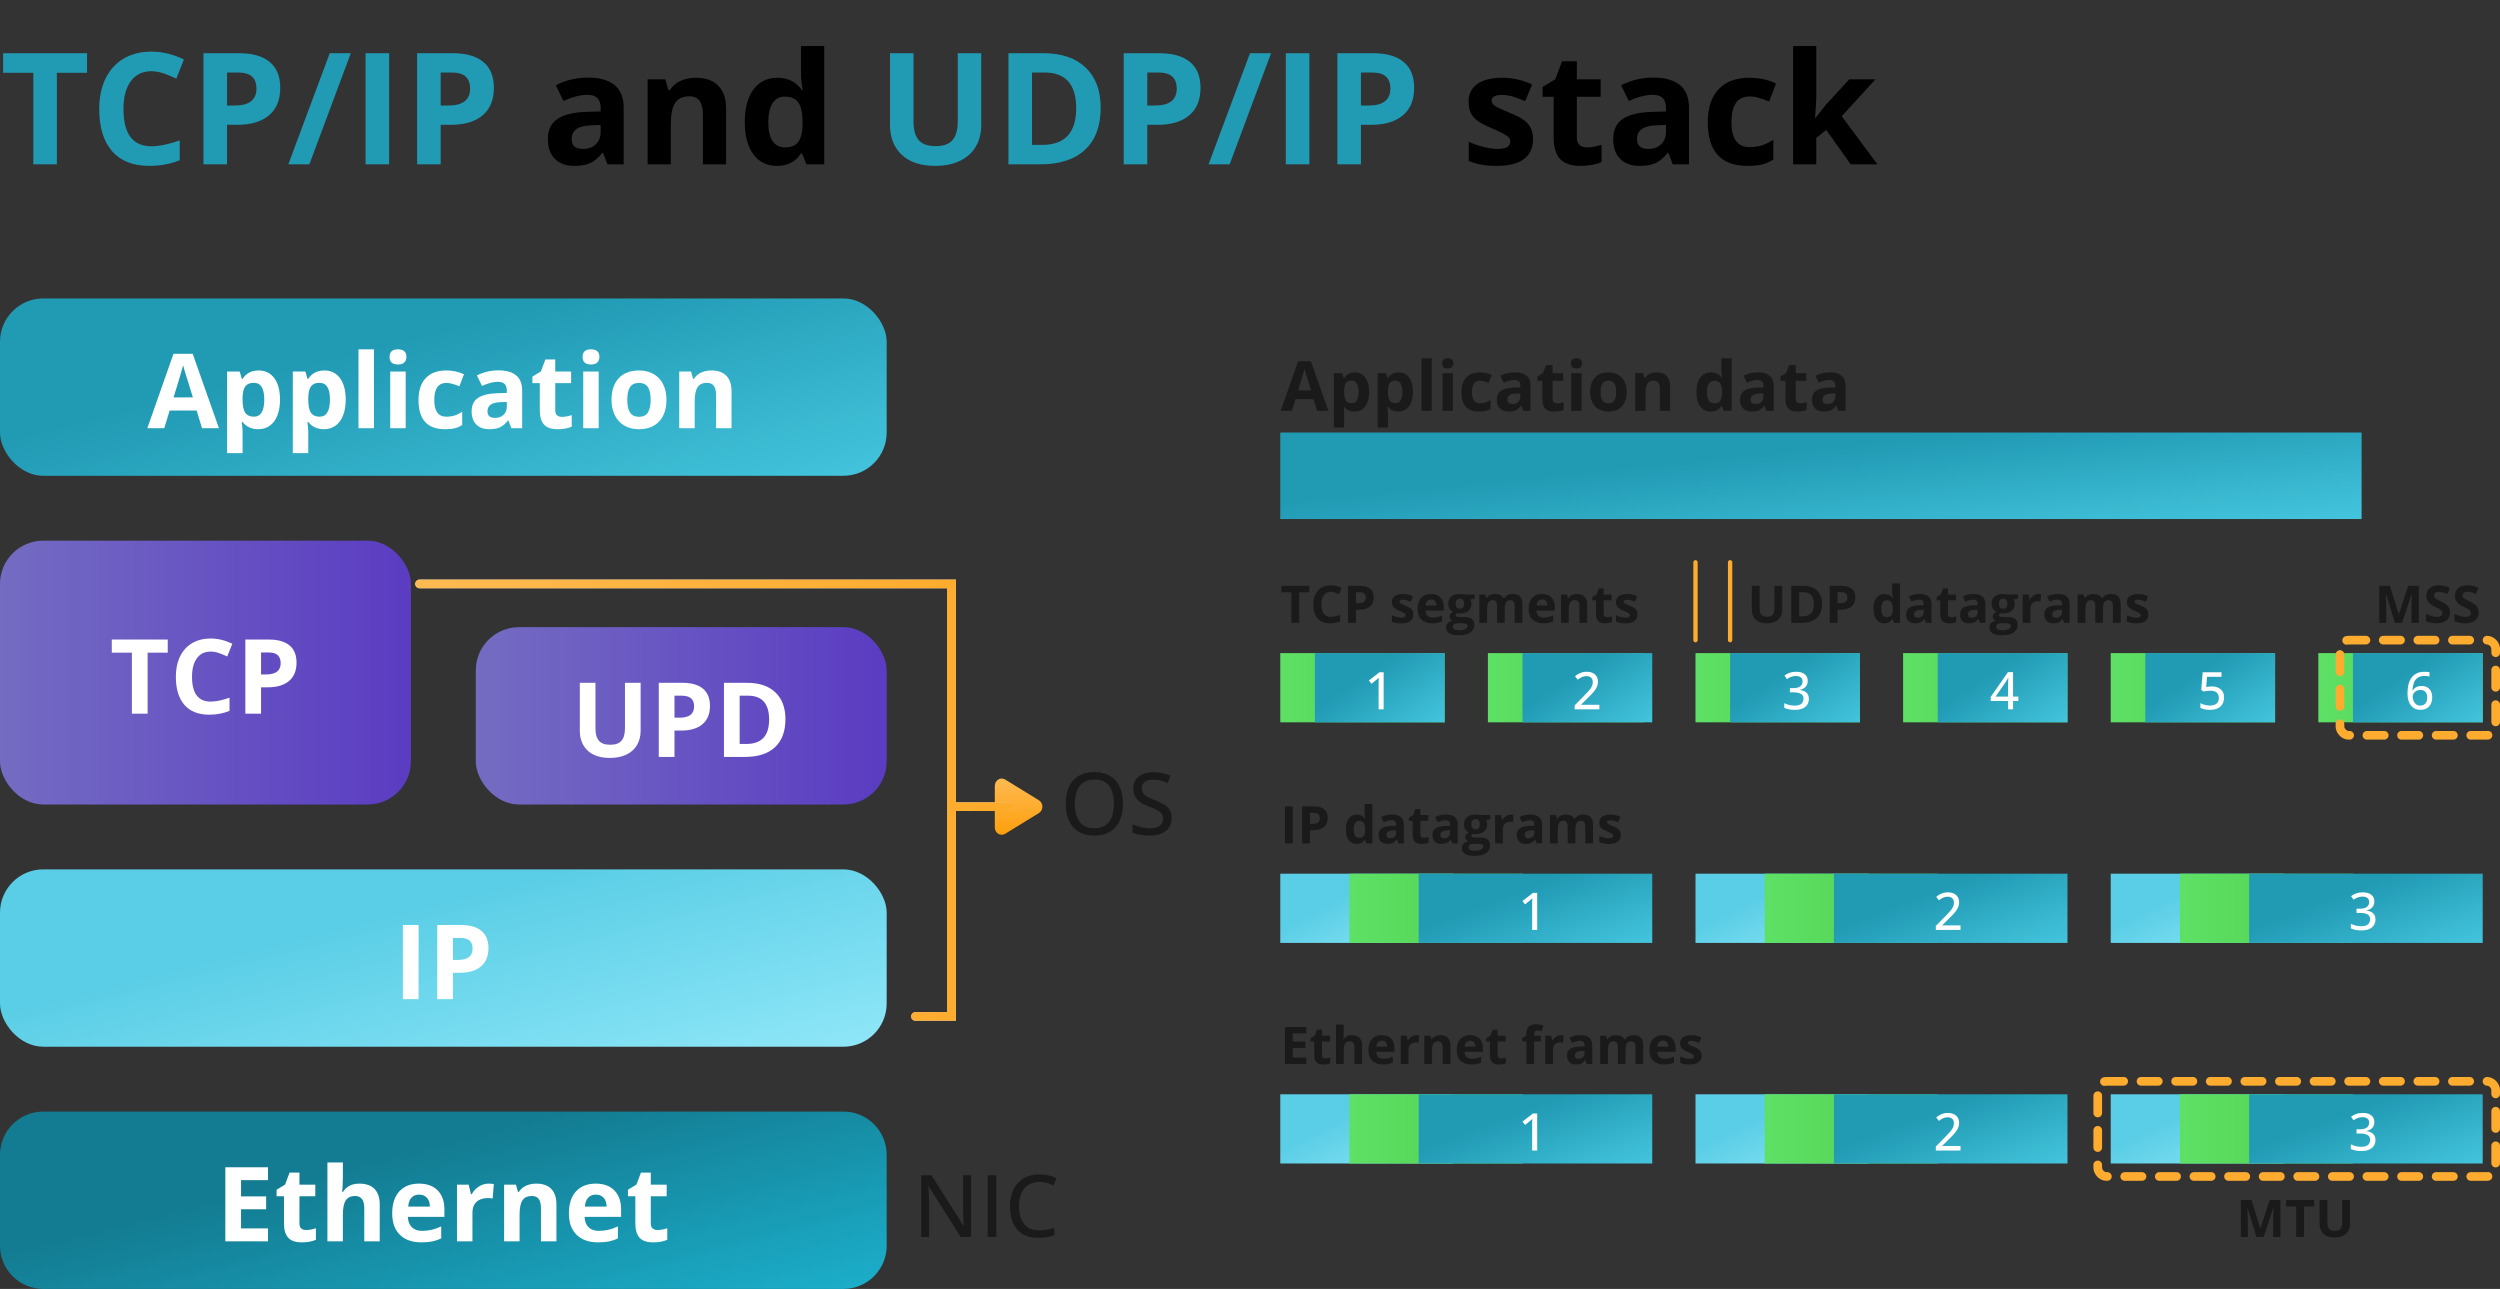 <?xml version="1.0" encoding="UTF-8"?>
<svg xmlns="http://www.w3.org/2000/svg" width="578" height="298" viewBox="0 0 578 298" fill="none">
  <rect x="0" y="0" width="578" height="298" fill="#333333" stroke="none"/>
  <rect y="125" width="95" height="61" rx="10" fill="url(#paint0_linear_1365_11926)" fill-opacity="0.7"></rect>
  <path d="M34.129 165H30.496V150.891H25.844V147.867H38.781V150.891H34.129V165ZM48.695 150.645C47.328 150.645 46.27 151.16 45.52 152.191C44.77 153.215 44.395 154.645 44.395 156.48C44.395 160.301 45.828 162.211 48.695 162.211C49.898 162.211 51.355 161.91 53.066 161.309V164.355C51.66 164.941 50.09 165.234 48.355 165.234C45.863 165.234 43.957 164.48 42.637 162.973C41.316 161.457 40.656 159.285 40.656 156.457C40.656 154.676 40.98 153.117 41.629 151.781C42.277 150.438 43.207 149.41 44.418 148.699C45.637 147.98 47.062 147.621 48.695 147.621C50.359 147.621 52.031 148.023 53.711 148.828L52.539 151.781C51.898 151.477 51.254 151.211 50.605 150.984C49.957 150.758 49.32 150.645 48.695 150.645ZM60.355 155.93H61.551C62.668 155.93 63.504 155.711 64.059 155.273C64.613 154.828 64.891 154.184 64.891 153.34C64.891 152.488 64.656 151.859 64.188 151.453C63.727 151.047 63 150.844 62.008 150.844H60.355V155.93ZM68.559 153.211C68.559 155.055 67.981 156.465 66.824 157.441C65.676 158.418 64.039 158.906 61.914 158.906H60.355V165H56.723V147.867H62.195C64.273 147.867 65.852 148.316 66.93 149.215C68.016 150.105 68.559 151.438 68.559 153.211Z" fill="white"></path>
  <rect x="110" y="145" width="95" height="41" rx="10" fill="url(#paint1_linear_1365_11926)" fill-opacity="0.7"></rect>
  <path d="M148.113 157.867V168.953C148.113 170.219 147.828 171.328 147.258 172.281C146.695 173.234 145.879 173.965 144.809 174.473C143.738 174.98 142.473 175.234 141.012 175.234C138.809 175.234 137.098 174.672 135.879 173.547C134.66 172.414 134.051 170.867 134.051 168.906V157.867H137.672V168.355C137.672 169.676 137.938 170.645 138.469 171.262C139 171.879 139.879 172.188 141.105 172.188C142.293 172.188 143.152 171.879 143.684 171.262C144.223 170.637 144.492 169.66 144.492 168.332V157.867H148.113ZM155.941 165.93H157.137C158.254 165.93 159.09 165.711 159.645 165.273C160.199 164.828 160.477 164.184 160.477 163.34C160.477 162.488 160.242 161.859 159.773 161.453C159.312 161.047 158.586 160.844 157.594 160.844H155.941V165.93ZM164.145 163.211C164.145 165.055 163.566 166.465 162.41 167.441C161.262 168.418 159.625 168.906 157.5 168.906H155.941V175H152.309V157.867H157.781C159.859 157.867 161.438 158.316 162.516 159.215C163.602 160.105 164.145 161.438 164.145 163.211ZM181.594 166.27C181.594 169.09 180.789 171.25 179.18 172.75C177.578 174.25 175.262 175 172.23 175H167.379V157.867H172.758C175.555 157.867 177.727 158.605 179.273 160.082C180.82 161.559 181.594 163.621 181.594 166.27ZM177.82 166.363C177.82 162.684 176.195 160.844 172.945 160.844H171.012V172H172.57C176.07 172 177.82 170.121 177.82 166.363Z" fill="white"></path>
  <rect y="69" width="205" height="41" rx="10" fill="url(#paint2_linear_1365_11926)"></rect>
  <path d="M46.707 99L45.465 94.922H39.219L37.977 99H34.062L40.109 81.797H44.551L50.621 99H46.707ZM44.598 91.875C43.449 88.18 42.801 86.09 42.652 85.606C42.512 85.121 42.41 84.738 42.348 84.457C42.09 85.457 41.352 87.93 40.133 91.875H44.598ZM59.703 99.234C58.164 99.234 56.957 98.676 56.082 97.559H55.895C56.02 98.652 56.082 99.285 56.082 99.457V104.766H52.508V85.898H55.414L55.918 87.598H56.082C56.918 86.301 58.156 85.652 59.797 85.652C61.344 85.652 62.555 86.25 63.43 87.445C64.305 88.641 64.742 90.301 64.742 92.426C64.742 93.824 64.535 95.039 64.121 96.07C63.715 97.102 63.133 97.887 62.375 98.426C61.617 98.965 60.727 99.234 59.703 99.234ZM58.648 88.512C57.766 88.512 57.121 88.785 56.715 89.332C56.309 89.871 56.098 90.766 56.082 92.016V92.402C56.082 93.809 56.289 94.816 56.703 95.426C57.125 96.035 57.789 96.34 58.695 96.34C60.297 96.34 61.098 95.019 61.098 92.379C61.098 91.09 60.898 90.125 60.5 89.484C60.109 88.836 59.492 88.512 58.648 88.512ZM74.891 99.234C73.352 99.234 72.144 98.676 71.269 97.559H71.082C71.207 98.652 71.269 99.285 71.269 99.457V104.766H67.695V85.898H70.602L71.106 87.598H71.269C72.106 86.301 73.344 85.652 74.984 85.652C76.531 85.652 77.742 86.25 78.617 87.445C79.492 88.641 79.93 90.301 79.93 92.426C79.93 93.824 79.723 95.039 79.309 96.07C78.902 97.102 78.32 97.887 77.562 98.426C76.805 98.965 75.914 99.234 74.891 99.234ZM73.836 88.512C72.953 88.512 72.309 88.785 71.902 89.332C71.496 89.871 71.285 90.766 71.269 92.016V92.402C71.269 93.809 71.477 94.816 71.891 95.426C72.312 96.035 72.977 96.34 73.883 96.34C75.484 96.34 76.285 95.019 76.285 92.379C76.285 91.09 76.086 90.125 75.688 89.484C75.297 88.836 74.68 88.512 73.836 88.512ZM86.457 99H82.883V80.766H86.457V99ZM90.066 82.512C90.066 81.348 90.715 80.766 92.012 80.766C93.309 80.766 93.957 81.348 93.957 82.512C93.957 83.066 93.793 83.5 93.465 83.812C93.144 84.117 92.66 84.269 92.012 84.269C90.715 84.269 90.066 83.684 90.066 82.512ZM93.793 99H90.219V85.898H93.793V99ZM102.875 99.234C98.797 99.234 96.758 96.996 96.758 92.519C96.758 90.293 97.312 88.594 98.422 87.422C99.531 86.242 101.121 85.652 103.191 85.652C104.707 85.652 106.066 85.949 107.27 86.543L106.215 89.309C105.652 89.082 105.129 88.898 104.645 88.758C104.16 88.609 103.676 88.535 103.191 88.535C101.332 88.535 100.402 89.856 100.402 92.496C100.402 95.059 101.332 96.34 103.191 96.34C103.879 96.34 104.516 96.25 105.102 96.07C105.688 95.883 106.273 95.594 106.859 95.203V98.262C106.281 98.629 105.695 98.883 105.102 99.023C104.516 99.164 103.773 99.234 102.875 99.234ZM118.227 99L117.535 97.219H117.441C116.84 97.977 116.219 98.504 115.578 98.801C114.945 99.09 114.117 99.234 113.094 99.234C111.836 99.234 110.844 98.875 110.117 98.156C109.398 97.438 109.039 96.414 109.039 95.086C109.039 93.695 109.523 92.672 110.492 92.016C111.469 91.352 112.938 90.984 114.898 90.914L117.172 90.844V90.269C117.172 88.941 116.492 88.277 115.133 88.277C114.086 88.277 112.855 88.594 111.441 89.227L110.258 86.812C111.766 86.023 113.438 85.629 115.273 85.629C117.031 85.629 118.379 86.012 119.316 86.777C120.254 87.543 120.723 88.707 120.723 90.269V99H118.227ZM117.172 92.93L115.789 92.977C114.75 93.008 113.977 93.195 113.469 93.539C112.961 93.883 112.707 94.406 112.707 95.109C112.707 96.117 113.285 96.621 114.441 96.621C115.27 96.621 115.93 96.383 116.422 95.906C116.922 95.43 117.172 94.797 117.172 94.008V92.93ZM129.934 96.387C130.559 96.387 131.309 96.25 132.184 95.977V98.637C131.293 99.035 130.199 99.234 128.902 99.234C127.473 99.234 126.43 98.875 125.773 98.156C125.125 97.43 124.801 96.344 124.801 94.898V88.582H123.09V87.07L125.059 85.875L126.09 83.109H128.375V85.898H132.043V88.582H128.375V94.898C128.375 95.406 128.516 95.781 128.797 96.023C129.086 96.266 129.465 96.387 129.934 96.387ZM134.691 82.512C134.691 81.348 135.34 80.766 136.637 80.766C137.934 80.766 138.582 81.348 138.582 82.512C138.582 83.066 138.418 83.5 138.09 83.812C137.77 84.117 137.285 84.269 136.637 84.269C135.34 84.269 134.691 83.684 134.691 82.512ZM138.418 99H134.844V85.898H138.418V99ZM145.027 92.426C145.027 93.723 145.238 94.703 145.66 95.367C146.09 96.031 146.785 96.363 147.746 96.363C148.699 96.363 149.383 96.035 149.797 95.379C150.219 94.715 150.43 93.731 150.43 92.426C150.43 91.129 150.219 90.156 149.797 89.508C149.375 88.859 148.684 88.535 147.723 88.535C146.77 88.535 146.082 88.859 145.66 89.508C145.238 90.148 145.027 91.121 145.027 92.426ZM154.086 92.426C154.086 94.559 153.523 96.227 152.398 97.43C151.273 98.633 149.707 99.234 147.699 99.234C146.441 99.234 145.332 98.961 144.371 98.414C143.41 97.859 142.672 97.066 142.156 96.035C141.641 95.004 141.383 93.801 141.383 92.426C141.383 90.285 141.941 88.621 143.059 87.434C144.176 86.246 145.746 85.652 147.77 85.652C149.027 85.652 150.137 85.926 151.098 86.473C152.059 87.019 152.797 87.805 153.312 88.828C153.828 89.852 154.086 91.051 154.086 92.426ZM169.133 99H165.559V91.348C165.559 90.402 165.391 89.695 165.055 89.227C164.719 88.75 164.184 88.512 163.449 88.512C162.449 88.512 161.727 88.848 161.281 89.519C160.836 90.184 160.613 91.289 160.613 92.836V99H157.039V85.898H159.77L160.25 87.574H160.449C160.848 86.941 161.395 86.465 162.09 86.144C162.793 85.816 163.59 85.652 164.48 85.652C166.004 85.652 167.16 86.066 167.949 86.894C168.738 87.715 169.133 88.902 169.133 90.457V99Z" fill="white"></path>
  <rect y="201" width="205" height="41" rx="10" fill="url(#paint3_linear_1365_11926)"></rect>
  <path d="M93.148 231V213.867H96.781V231H93.148ZM104.727 221.93H105.922C107.039 221.93 107.875 221.711 108.43 221.273C108.984 220.828 109.262 220.184 109.262 219.34C109.262 218.488 109.027 217.859 108.559 217.453C108.098 217.047 107.371 216.844 106.379 216.844H104.727V221.93ZM112.93 219.211C112.93 221.055 112.352 222.465 111.195 223.441C110.047 224.418 108.41 224.906 106.285 224.906H104.727V231H101.094V213.867H106.566C108.645 213.867 110.223 214.316 111.301 215.215C112.387 216.105 112.93 217.438 112.93 219.211Z" fill="white"></path>
  <path d="M240.203 185.029L232.387 180.222C232.144 180.075 231.869 179.999 231.589 180C231.309 180.002 231.035 180.081 230.793 180.231C230.551 180.381 230.351 180.596 230.212 180.854C230.072 181.112 229.999 181.405 230 181.703L230 191.315C230.002 191.612 230.078 191.902 230.218 192.158C230.358 192.413 230.559 192.626 230.8 192.773C231.042 192.921 231.315 192.999 231.593 193C231.872 193.001 232.146 192.924 232.387 192.777L240.203 187.971C240.445 187.822 240.646 187.607 240.786 187.349C240.926 187.091 241 186.798 241 186.5C241 186.202 240.926 185.909 240.786 185.651C240.646 185.393 240.445 185.178 240.203 185.029Z" fill="url(#paint4_linear_1365_11926)"></path>
  <path d="M0 267C0 261.477 4.477 257 10 257H195C200.523 257 205 261.477 205 267V288C205 293.523 200.523 298 195 298H10C4.477 298 0 293.523 0 288V267Z" fill="url(#paint5_linear_1365_11926)"></path>
  <path d="M61.965 287H52.098V269.867H61.965V272.844H55.73V276.605H61.531V279.582H55.73V284H61.965V287ZM70.789 284.387C71.414 284.387 72.164 284.25 73.039 283.977V286.637C72.148 287.035 71.055 287.234 69.758 287.234C68.328 287.234 67.285 286.875 66.629 286.156C65.981 285.43 65.656 284.344 65.656 282.898V276.582H63.945V275.07L65.914 273.875L66.945 271.109H69.231V273.898H72.898V276.582H69.231V282.898C69.231 283.406 69.371 283.781 69.652 284.023C69.941 284.266 70.32 284.387 70.789 284.387ZM87.793 287H84.219V279.348C84.219 277.457 83.516 276.512 82.109 276.512C81.109 276.512 80.387 276.852 79.941 277.531C79.496 278.211 79.273 279.312 79.273 280.836V287H75.699V268.766H79.273V272.48C79.273 272.77 79.246 273.449 79.191 274.52L79.109 275.574H79.297C80.094 274.293 81.359 273.652 83.094 273.652C84.633 273.652 85.801 274.066 86.598 274.895C87.394 275.723 87.793 276.91 87.793 278.457V287ZM96.898 276.195C96.141 276.195 95.547 276.438 95.117 276.922C94.688 277.398 94.441 278.078 94.379 278.961H99.394C99.379 278.078 99.148 277.398 98.703 276.922C98.258 276.438 97.656 276.195 96.898 276.195ZM97.402 287.234C95.293 287.234 93.644 286.652 92.457 285.488C91.269 284.324 90.676 282.676 90.676 280.543C90.676 278.348 91.223 276.652 92.316 275.457C93.418 274.254 94.938 273.652 96.875 273.652C98.727 273.652 100.168 274.18 101.199 275.234C102.23 276.289 102.746 277.746 102.746 279.605V281.34H94.297C94.336 282.355 94.637 283.148 95.199 283.719C95.762 284.289 96.551 284.574 97.566 284.574C98.356 284.574 99.102 284.492 99.805 284.328C100.508 284.164 101.242 283.902 102.008 283.543V286.309C101.383 286.621 100.715 286.852 100.004 287C99.293 287.156 98.426 287.234 97.402 287.234ZM112.965 273.652C113.449 273.652 113.852 273.688 114.172 273.758L113.902 277.109C113.613 277.031 113.262 276.992 112.848 276.992C111.707 276.992 110.816 277.285 110.176 277.871C109.543 278.457 109.227 279.277 109.227 280.332V287H105.652V273.898H108.359L108.887 276.102H109.062C109.469 275.367 110.016 274.777 110.703 274.332C111.398 273.879 112.152 273.652 112.965 273.652ZM128.645 287H125.07V279.348C125.07 278.402 124.902 277.695 124.566 277.227C124.23 276.75 123.695 276.512 122.961 276.512C121.961 276.512 121.238 276.848 120.793 277.52C120.348 278.184 120.125 279.289 120.125 280.836V287H116.551V273.898H119.281L119.762 275.574H119.961C120.359 274.941 120.906 274.465 121.602 274.145C122.305 273.816 123.102 273.652 123.992 273.652C125.516 273.652 126.672 274.066 127.461 274.895C128.25 275.715 128.645 276.902 128.645 278.457V287ZM137.75 276.195C136.992 276.195 136.398 276.438 135.969 276.922C135.539 277.398 135.293 278.078 135.23 278.961H140.246C140.23 278.078 140 277.398 139.555 276.922C139.109 276.438 138.508 276.195 137.75 276.195ZM138.254 287.234C136.145 287.234 134.496 286.652 133.309 285.488C132.121 284.324 131.527 282.676 131.527 280.543C131.527 278.348 132.074 276.652 133.168 275.457C134.27 274.254 135.789 273.652 137.727 273.652C139.578 273.652 141.02 274.18 142.051 275.234C143.082 276.289 143.598 277.746 143.598 279.605V281.34H135.148C135.188 282.355 135.488 283.148 136.051 283.719C136.613 284.289 137.402 284.574 138.418 284.574C139.207 284.574 139.953 284.492 140.656 284.328C141.359 284.164 142.094 283.902 142.859 283.543V286.309C142.234 286.621 141.566 286.852 140.855 287C140.145 287.156 139.277 287.234 138.254 287.234ZM152.023 284.387C152.648 284.387 153.398 284.25 154.273 283.977V286.637C153.383 287.035 152.289 287.234 150.992 287.234C149.562 287.234 148.52 286.875 147.863 286.156C147.215 285.43 146.891 284.344 146.891 282.898V276.582H145.18V275.07L147.148 273.875L148.18 271.109H150.465V273.898H154.133V276.582H150.465V282.898C150.465 283.406 150.605 283.781 150.887 284.023C151.176 284.266 151.555 284.387 152.023 284.387Z" fill="white"></path>
  <path d="M224.523 286H222.121L214.729 274.301H214.65C214.67 274.652 214.693 275.04 214.719 275.463C214.745 275.88 214.764 276.319 214.777 276.781C214.797 277.237 214.81 277.699 214.816 278.168V286H212.98V271.723H215.363L222.727 283.363H222.795C222.782 283.077 222.766 282.722 222.746 282.299C222.727 281.876 222.707 281.43 222.688 280.961C222.674 280.486 222.668 280.036 222.668 279.613V271.723H224.523V286ZM228.352 286V271.723H230.354V286H228.352ZM240.305 273.246C239.569 273.246 238.908 273.376 238.322 273.637C237.743 273.891 237.251 274.265 236.848 274.76C236.444 275.248 236.135 275.837 235.92 276.527C235.705 277.217 235.598 277.995 235.598 278.861C235.598 280.014 235.767 281.01 236.105 281.85C236.451 282.689 236.968 283.337 237.658 283.793C238.348 284.249 239.217 284.477 240.266 284.477C240.891 284.477 241.486 284.421 242.053 284.311C242.626 284.193 243.195 284.044 243.762 283.861V285.58C243.215 285.788 242.648 285.941 242.062 286.039C241.483 286.143 240.803 286.195 240.021 286.195C238.563 286.195 237.349 285.893 236.379 285.287C235.415 284.682 234.696 283.832 234.221 282.738C233.745 281.638 233.508 280.342 233.508 278.852C233.508 277.771 233.658 276.785 233.957 275.893C234.257 274.994 234.696 274.219 235.275 273.568C235.855 272.911 236.564 272.406 237.404 272.055C238.251 271.697 239.224 271.518 240.324 271.518C241.04 271.518 241.737 271.596 242.414 271.752C243.098 271.902 243.726 272.113 244.299 272.387L243.557 274.057C243.081 273.842 242.57 273.653 242.023 273.49C241.483 273.327 240.91 273.246 240.305 273.246Z" fill="#1A1A1A"></path>
  <path d="M259.633 185.842C259.633 186.942 259.493 187.945 259.213 188.85C258.933 189.748 258.516 190.523 257.963 191.174C257.416 191.818 256.729 192.316 255.902 192.668C255.082 193.02 254.122 193.195 253.021 193.195C251.902 193.195 250.925 193.02 250.092 192.668C249.265 192.316 248.578 191.815 248.031 191.164C247.484 190.513 247.074 189.735 246.801 188.83C246.534 187.925 246.4 186.923 246.4 185.822C246.4 184.357 246.641 183.075 247.123 181.975C247.605 180.874 248.337 180.021 249.32 179.416C250.31 178.804 251.553 178.498 253.051 178.498C254.496 178.498 255.707 178.801 256.684 179.406C257.66 180.012 258.396 180.865 258.891 181.965C259.385 183.059 259.633 184.351 259.633 185.842ZM248.5 185.842C248.5 187.001 248.66 188.003 248.979 188.85C249.304 189.689 249.799 190.34 250.463 190.803C251.133 191.258 251.986 191.486 253.021 191.486C254.07 191.486 254.926 191.258 255.59 190.803C256.254 190.34 256.742 189.689 257.055 188.85C257.367 188.003 257.523 187.001 257.523 185.842C257.523 184.084 257.165 182.71 256.449 181.721C255.733 180.725 254.6 180.227 253.051 180.227C252.009 180.227 251.153 180.454 250.482 180.91C249.812 181.359 249.314 182.004 248.988 182.844C248.663 183.677 248.5 184.676 248.5 185.842ZM270.902 189.162C270.902 190.008 270.691 190.734 270.268 191.34C269.851 191.939 269.262 192.398 268.5 192.717C267.738 193.036 266.833 193.195 265.785 193.195C265.258 193.195 264.753 193.166 264.271 193.107C263.796 193.055 263.354 192.977 262.943 192.873C262.533 192.769 262.162 192.639 261.83 192.482V190.588C262.37 190.809 262.995 191.018 263.705 191.213C264.415 191.402 265.147 191.496 265.902 191.496C266.56 191.496 267.11 191.408 267.553 191.232C268.002 191.05 268.34 190.796 268.568 190.471C268.796 190.145 268.91 189.755 268.91 189.299C268.91 188.843 268.799 188.462 268.578 188.156C268.357 187.844 268.005 187.557 267.523 187.297C267.048 187.036 266.423 186.76 265.648 186.467C265.108 186.271 264.617 186.05 264.174 185.803C263.731 185.549 263.347 185.259 263.021 184.934C262.702 184.608 262.455 184.227 262.279 183.791C262.104 183.348 262.016 182.84 262.016 182.268C262.016 181.48 262.208 180.806 262.592 180.246C262.982 179.686 263.526 179.26 264.223 178.967C264.919 178.667 265.727 178.518 266.645 178.518C267.4 178.518 268.103 178.592 268.754 178.742C269.411 178.892 270.036 179.097 270.629 179.357L269.994 181.018C269.441 180.79 268.884 180.604 268.324 180.461C267.764 180.318 267.185 180.246 266.586 180.246C266.033 180.246 265.564 180.327 265.18 180.49C264.802 180.653 264.512 180.884 264.311 181.184C264.115 181.483 264.018 181.838 264.018 182.248C264.018 182.71 264.122 183.094 264.33 183.4C264.538 183.706 264.867 183.983 265.316 184.23C265.766 184.478 266.352 184.742 267.074 185.021C267.888 185.334 268.578 185.666 269.145 186.018C269.717 186.369 270.154 186.792 270.453 187.287C270.753 187.782 270.902 188.407 270.902 189.162Z" fill="#1A1A1A"></path>
  <path d="M97 135L220 135V186.5M211.661 235H220V186.5M220 186.5H233.5" stroke="#D9D9D9" stroke-width="2" stroke-miterlimit="10" stroke-linecap="round"></path>
  <path d="M97 135L220 135V186.5M211.661 235H220V186.5M220 186.5H233.5" stroke="url(#paint6_linear_1365_11926)" stroke-width="2" stroke-miterlimit="10" stroke-linecap="round"></path>
  <rect x="296" y="202" width="40" height="16" fill="url(#paint7_linear_1365_11926)"></rect>
  <rect x="296" y="253" width="40" height="16" fill="url(#paint8_linear_1365_11926)"></rect>
  <rect x="392" y="202" width="40" height="16" fill="url(#paint9_linear_1365_11926)"></rect>
  <rect x="392" y="253" width="40" height="16" fill="url(#paint10_linear_1365_11926)"></rect>
  <rect x="488" y="202" width="40" height="16" fill="url(#paint11_linear_1365_11926)"></rect>
  <rect x="488" y="253" width="40" height="16" fill="url(#paint12_linear_1365_11926)"></rect>
  <path d="M304.516 95L303.688 92.281H299.523L298.695 95H296.086L300.117 83.531H303.078L307.125 95H304.516ZM303.109 90.25C302.344 87.787 301.911 86.393 301.812 86.07C301.719 85.747 301.651 85.492 301.609 85.305C301.438 85.971 300.945 87.62 300.133 90.25H303.109ZM313.18 95.156C312.154 95.156 311.349 94.784 310.766 94.039H310.641C310.724 94.768 310.766 95.19 310.766 95.305V98.844H308.383V86.266H310.32L310.656 87.398H310.766C311.323 86.534 312.148 86.102 313.242 86.102C314.273 86.102 315.081 86.5 315.664 87.297C316.247 88.094 316.539 89.201 316.539 90.617C316.539 91.549 316.401 92.359 316.125 93.047C315.854 93.734 315.466 94.258 314.961 94.617C314.456 94.977 313.862 95.156 313.18 95.156ZM312.477 88.008C311.888 88.008 311.458 88.19 311.188 88.555C310.917 88.914 310.776 89.51 310.766 90.344V90.602C310.766 91.539 310.904 92.211 311.18 92.617C311.461 93.023 311.904 93.227 312.508 93.227C313.576 93.227 314.109 92.346 314.109 90.586C314.109 89.727 313.977 89.083 313.711 88.656C313.451 88.224 313.039 88.008 312.477 88.008ZM323.305 95.156C322.279 95.156 321.474 94.784 320.891 94.039H320.766C320.849 94.768 320.891 95.19 320.891 95.305V98.844H318.508V86.266H320.445L320.781 87.398H320.891C321.448 86.534 322.273 86.102 323.367 86.102C324.398 86.102 325.206 86.5 325.789 87.297C326.372 88.094 326.664 89.201 326.664 90.617C326.664 91.549 326.526 92.359 326.25 93.047C325.979 93.734 325.591 94.258 325.086 94.617C324.581 94.977 323.987 95.156 323.305 95.156ZM322.602 88.008C322.013 88.008 321.583 88.19 321.312 88.555C321.042 88.914 320.901 89.51 320.891 90.344V90.602C320.891 91.539 321.029 92.211 321.305 92.617C321.586 93.023 322.029 93.227 322.633 93.227C323.701 93.227 324.234 92.346 324.234 90.586C324.234 89.727 324.102 89.083 323.836 88.656C323.576 88.224 323.164 88.008 322.602 88.008ZM331.016 95H328.633V82.844H331.016V95ZM333.422 84.008C333.422 83.232 333.854 82.844 334.719 82.844C335.583 82.844 336.016 83.232 336.016 84.008C336.016 84.378 335.906 84.667 335.688 84.875C335.474 85.078 335.151 85.18 334.719 85.18C333.854 85.18 333.422 84.789 333.422 84.008ZM335.906 95H333.523V86.266H335.906V95ZM341.961 95.156C339.242 95.156 337.883 93.664 337.883 90.68C337.883 89.195 338.253 88.062 338.992 87.281C339.732 86.495 340.792 86.102 342.172 86.102C343.182 86.102 344.089 86.299 344.891 86.695L344.188 88.539C343.812 88.388 343.464 88.266 343.141 88.172C342.818 88.073 342.495 88.023 342.172 88.023C340.932 88.023 340.312 88.904 340.312 90.664C340.312 92.372 340.932 93.227 342.172 93.227C342.63 93.227 343.055 93.167 343.445 93.047C343.836 92.922 344.227 92.729 344.617 92.469V94.508C344.232 94.753 343.841 94.922 343.445 95.016C343.055 95.109 342.56 95.156 341.961 95.156ZM352.195 95L351.734 93.812H351.672C351.271 94.318 350.857 94.669 350.43 94.867C350.008 95.06 349.456 95.156 348.773 95.156C347.935 95.156 347.273 94.917 346.789 94.438C346.31 93.958 346.07 93.276 346.07 92.391C346.07 91.463 346.393 90.781 347.039 90.344C347.69 89.901 348.669 89.656 349.977 89.609L351.492 89.562V89.18C351.492 88.294 351.039 87.852 350.133 87.852C349.435 87.852 348.615 88.062 347.672 88.484L346.883 86.875C347.888 86.349 349.003 86.086 350.227 86.086C351.398 86.086 352.297 86.341 352.922 86.852C353.547 87.362 353.859 88.138 353.859 89.18V95H352.195ZM351.492 90.953L350.57 90.984C349.878 91.005 349.362 91.13 349.023 91.359C348.685 91.588 348.516 91.938 348.516 92.406C348.516 93.078 348.901 93.414 349.672 93.414C350.224 93.414 350.664 93.255 350.992 92.938C351.326 92.62 351.492 92.198 351.492 91.672V90.953ZM360 93.258C360.417 93.258 360.917 93.167 361.5 92.984V94.758C360.906 95.023 360.177 95.156 359.312 95.156C358.359 95.156 357.664 94.917 357.227 94.438C356.794 93.953 356.578 93.229 356.578 92.266V88.055H355.438V87.047L356.75 86.25L357.438 84.406H358.961V86.266H361.406V88.055H358.961V92.266C358.961 92.604 359.055 92.854 359.242 93.016C359.435 93.177 359.688 93.258 360 93.258ZM363.172 84.008C363.172 83.232 363.604 82.844 364.469 82.844C365.333 82.844 365.766 83.232 365.766 84.008C365.766 84.378 365.656 84.667 365.438 84.875C365.224 85.078 364.901 85.18 364.469 85.18C363.604 85.18 363.172 84.789 363.172 84.008ZM365.656 95H363.273V86.266H365.656V95ZM370.062 90.617C370.062 91.482 370.203 92.135 370.484 92.578C370.771 93.021 371.234 93.242 371.875 93.242C372.51 93.242 372.966 93.023 373.242 92.586C373.523 92.143 373.664 91.487 373.664 90.617C373.664 89.753 373.523 89.104 373.242 88.672C372.961 88.24 372.5 88.023 371.859 88.023C371.224 88.023 370.766 88.24 370.484 88.672C370.203 89.099 370.062 89.747 370.062 90.617ZM376.102 90.617C376.102 92.039 375.727 93.151 374.977 93.953C374.227 94.755 373.182 95.156 371.844 95.156C371.005 95.156 370.266 94.974 369.625 94.609C368.984 94.24 368.492 93.711 368.148 93.023C367.805 92.336 367.633 91.534 367.633 90.617C367.633 89.19 368.005 88.081 368.75 87.289C369.495 86.497 370.542 86.102 371.891 86.102C372.729 86.102 373.469 86.284 374.109 86.648C374.75 87.013 375.242 87.537 375.586 88.219C375.93 88.901 376.102 89.701 376.102 90.617ZM386.133 95H383.75V89.898C383.75 89.268 383.638 88.797 383.414 88.484C383.19 88.167 382.833 88.008 382.344 88.008C381.677 88.008 381.195 88.232 380.898 88.68C380.602 89.122 380.453 89.859 380.453 90.891V95H378.07V86.266H379.891L380.211 87.383H380.344C380.609 86.961 380.974 86.643 381.438 86.43C381.906 86.211 382.438 86.102 383.031 86.102C384.047 86.102 384.818 86.378 385.344 86.93C385.87 87.477 386.133 88.268 386.133 89.305V95ZM395.508 95.156C394.482 95.156 393.674 94.758 393.086 93.961C392.503 93.164 392.211 92.06 392.211 90.648C392.211 89.216 392.508 88.102 393.102 87.305C393.701 86.503 394.523 86.102 395.57 86.102C396.669 86.102 397.508 86.529 398.086 87.383H398.164C398.044 86.732 397.984 86.151 397.984 85.641V82.844H400.375V95H398.547L398.086 93.867H397.984C397.443 94.727 396.617 95.156 395.508 95.156ZM396.344 93.258C396.953 93.258 397.398 93.081 397.68 92.727C397.966 92.372 398.122 91.771 398.148 90.922V90.664C398.148 89.727 398.003 89.055 397.711 88.648C397.424 88.242 396.956 88.039 396.305 88.039C395.773 88.039 395.359 88.266 395.062 88.719C394.771 89.167 394.625 89.82 394.625 90.68C394.625 91.539 394.773 92.185 395.07 92.617C395.367 93.044 395.792 93.258 396.344 93.258ZM408.414 95L407.953 93.812H407.891C407.49 94.318 407.076 94.669 406.648 94.867C406.227 95.06 405.674 95.156 404.992 95.156C404.154 95.156 403.492 94.917 403.008 94.438C402.529 93.958 402.289 93.276 402.289 92.391C402.289 91.463 402.612 90.781 403.258 90.344C403.909 89.901 404.888 89.656 406.195 89.609L407.711 89.562V89.18C407.711 88.294 407.258 87.852 406.352 87.852C405.654 87.852 404.833 88.062 403.891 88.484L403.102 86.875C404.107 86.349 405.221 86.086 406.445 86.086C407.617 86.086 408.516 86.341 409.141 86.852C409.766 87.362 410.078 88.138 410.078 89.18V95H408.414ZM407.711 90.953L406.789 90.984C406.096 91.005 405.581 91.13 405.242 91.359C404.904 91.588 404.734 91.938 404.734 92.406C404.734 93.078 405.12 93.414 405.891 93.414C406.443 93.414 406.883 93.255 407.211 92.938C407.544 92.62 407.711 92.198 407.711 91.672V90.953ZM416.219 93.258C416.635 93.258 417.135 93.167 417.719 92.984V94.758C417.125 95.023 416.396 95.156 415.531 95.156C414.578 95.156 413.883 94.917 413.445 94.438C413.013 93.953 412.797 93.229 412.797 92.266V88.055H411.656V87.047L412.969 86.25L413.656 84.406H415.18V86.266H417.625V88.055H415.18V92.266C415.18 92.604 415.273 92.854 415.461 93.016C415.654 93.177 415.906 93.258 416.219 93.258ZM425.039 95L424.578 93.812H424.516C424.115 94.318 423.701 94.669 423.273 94.867C422.852 95.06 422.299 95.156 421.617 95.156C420.779 95.156 420.117 94.917 419.633 94.438C419.154 93.958 418.914 93.276 418.914 92.391C418.914 91.463 419.237 90.781 419.883 90.344C420.534 89.901 421.513 89.656 422.82 89.609L424.336 89.562V89.18C424.336 88.294 423.883 87.852 422.977 87.852C422.279 87.852 421.458 88.062 420.516 88.484L419.727 86.875C420.732 86.349 421.846 86.086 423.07 86.086C424.242 86.086 425.141 86.341 425.766 86.852C426.391 87.362 426.703 88.138 426.703 89.18V95H425.039ZM424.336 90.953L423.414 90.984C422.721 91.005 422.206 91.13 421.867 91.359C421.529 91.588 421.359 91.938 421.359 92.406C421.359 93.078 421.745 93.414 422.516 93.414C423.068 93.414 423.508 93.255 423.836 92.938C424.169 92.62 424.336 92.198 424.336 91.672V90.953Z" fill="#1A1A1A"></path>
  <path d="M300.383 144H298.566V136.945H296.24V135.434H302.709V136.945H300.383V144ZM307.666 136.822C306.982 136.822 306.453 137.08 306.078 137.596C305.703 138.107 305.516 138.822 305.516 139.74C305.516 141.65 306.232 142.605 307.666 142.605C308.268 142.605 308.996 142.455 309.852 142.154V143.678C309.148 143.971 308.363 144.117 307.496 144.117C306.25 144.117 305.297 143.74 304.637 142.986C303.977 142.229 303.646 141.143 303.646 139.729C303.646 138.838 303.809 138.059 304.133 137.391C304.457 136.719 304.922 136.205 305.527 135.85C306.137 135.49 306.85 135.311 307.666 135.311C308.498 135.311 309.334 135.512 310.174 135.914L309.588 137.391C309.268 137.238 308.945 137.105 308.621 136.992C308.297 136.879 307.979 136.822 307.666 136.822ZM313.496 139.465H314.094C314.652 139.465 315.07 139.355 315.348 139.137C315.625 138.914 315.764 138.592 315.764 138.17C315.764 137.744 315.646 137.43 315.412 137.227C315.182 137.023 314.818 136.922 314.322 136.922H313.496V139.465ZM317.598 138.105C317.598 139.027 317.309 139.732 316.73 140.221C316.156 140.709 315.338 140.953 314.275 140.953H313.496V144H311.68V135.434H314.416C315.455 135.434 316.244 135.658 316.783 136.107C317.326 136.553 317.598 137.219 317.598 138.105ZM326.762 142.055C326.762 142.727 326.527 143.238 326.059 143.59C325.594 143.941 324.896 144.117 323.967 144.117C323.49 144.117 323.084 144.084 322.748 144.018C322.412 143.955 322.098 143.861 321.805 143.736V142.26C322.137 142.416 322.51 142.547 322.924 142.652C323.342 142.758 323.709 142.811 324.025 142.811C324.674 142.811 324.998 142.623 324.998 142.248C324.998 142.107 324.955 141.994 324.869 141.908C324.783 141.818 324.635 141.719 324.424 141.609C324.213 141.496 323.932 141.365 323.58 141.217C323.076 141.006 322.705 140.811 322.467 140.631C322.232 140.451 322.061 140.246 321.951 140.016C321.846 139.781 321.793 139.494 321.793 139.154C321.793 138.572 322.018 138.123 322.467 137.807C322.92 137.486 323.561 137.326 324.389 137.326C325.178 137.326 325.945 137.498 326.691 137.842L326.152 139.131C325.824 138.99 325.518 138.875 325.232 138.785C324.947 138.695 324.656 138.65 324.359 138.65C323.832 138.65 323.568 138.793 323.568 139.078C323.568 139.238 323.652 139.377 323.82 139.494C323.992 139.611 324.365 139.785 324.939 140.016C325.451 140.223 325.826 140.416 326.064 140.596C326.303 140.775 326.479 140.982 326.592 141.217C326.705 141.451 326.762 141.73 326.762 142.055ZM330.869 138.598C330.49 138.598 330.193 138.719 329.979 138.961C329.764 139.199 329.641 139.539 329.609 139.98H332.117C332.109 139.539 331.994 139.199 331.771 138.961C331.549 138.719 331.248 138.598 330.869 138.598ZM331.121 144.117C330.066 144.117 329.242 143.826 328.648 143.244C328.055 142.662 327.758 141.838 327.758 140.771C327.758 139.674 328.031 138.826 328.578 138.229C329.129 137.627 329.889 137.326 330.857 137.326C331.783 137.326 332.504 137.59 333.02 138.117C333.535 138.645 333.793 139.373 333.793 140.303V141.17H329.568C329.588 141.678 329.738 142.074 330.02 142.359C330.301 142.645 330.695 142.787 331.203 142.787C331.598 142.787 331.971 142.746 332.322 142.664C332.674 142.582 333.041 142.451 333.424 142.271V143.654C333.111 143.811 332.777 143.926 332.422 144C332.066 144.078 331.633 144.117 331.121 144.117ZM340.947 137.449V138.357L339.922 138.621C340.109 138.914 340.203 139.242 340.203 139.605C340.203 140.309 339.957 140.857 339.465 141.252C338.977 141.643 338.297 141.838 337.426 141.838L337.104 141.82L336.84 141.791C336.656 141.932 336.564 142.088 336.564 142.26C336.564 142.518 336.893 142.646 337.549 142.646H338.662C339.381 142.646 339.928 142.801 340.303 143.109C340.682 143.418 340.871 143.871 340.871 144.469C340.871 145.234 340.551 145.828 339.91 146.25C339.273 146.672 338.357 146.883 337.162 146.883C336.248 146.883 335.549 146.723 335.064 146.402C334.584 146.086 334.344 145.641 334.344 145.066C334.344 144.672 334.467 144.342 334.713 144.076C334.959 143.811 335.32 143.621 335.797 143.508C335.613 143.43 335.453 143.303 335.316 143.127C335.18 142.947 335.111 142.758 335.111 142.559C335.111 142.309 335.184 142.102 335.328 141.938C335.473 141.77 335.682 141.605 335.955 141.445C335.611 141.297 335.338 141.059 335.135 140.73C334.936 140.402 334.836 140.016 334.836 139.57C334.836 138.855 335.068 138.303 335.533 137.912C335.998 137.521 336.662 137.326 337.525 137.326C337.709 137.326 337.926 137.344 338.176 137.379C338.43 137.41 338.592 137.434 338.662 137.449H340.947ZM335.891 144.926C335.891 145.172 336.008 145.365 336.242 145.506C336.48 145.646 336.812 145.717 337.238 145.717C337.879 145.717 338.381 145.629 338.744 145.453C339.107 145.277 339.289 145.037 339.289 144.732C339.289 144.486 339.182 144.316 338.967 144.223C338.752 144.129 338.42 144.082 337.971 144.082H337.045C336.717 144.082 336.441 144.158 336.219 144.311C336 144.467 335.891 144.672 335.891 144.926ZM336.541 139.594C336.541 139.949 336.621 140.23 336.781 140.438C336.945 140.645 337.193 140.748 337.525 140.748C337.861 140.748 338.107 140.645 338.264 140.438C338.42 140.23 338.498 139.949 338.498 139.594C338.498 138.805 338.174 138.41 337.525 138.41C336.869 138.41 336.541 138.805 336.541 139.594ZM347.896 144H346.109V140.174C346.109 139.701 346.029 139.348 345.869 139.113C345.713 138.875 345.465 138.756 345.125 138.756C344.668 138.756 344.336 138.924 344.129 139.26C343.922 139.596 343.818 140.148 343.818 140.918V144H342.031V137.449H343.396L343.637 138.287H343.736C343.912 137.986 344.166 137.752 344.498 137.584C344.83 137.412 345.211 137.326 345.641 137.326C346.621 137.326 347.285 137.646 347.633 138.287H347.791C347.967 137.982 348.225 137.746 348.564 137.578C348.908 137.41 349.295 137.326 349.725 137.326C350.467 137.326 351.027 137.518 351.406 137.9C351.789 138.279 351.98 138.889 351.98 139.729V144H350.188V140.174C350.188 139.701 350.107 139.348 349.947 139.113C349.791 138.875 349.543 138.756 349.203 138.756C348.766 138.756 348.438 138.912 348.219 139.225C348.004 139.537 347.896 140.033 347.896 140.713V144ZM356.533 138.598C356.154 138.598 355.857 138.719 355.643 138.961C355.428 139.199 355.305 139.539 355.273 139.98H357.781C357.773 139.539 357.658 139.199 357.436 138.961C357.213 138.719 356.912 138.598 356.533 138.598ZM356.785 144.117C355.73 144.117 354.906 143.826 354.312 143.244C353.719 142.662 353.422 141.838 353.422 140.771C353.422 139.674 353.695 138.826 354.242 138.229C354.793 137.627 355.553 137.326 356.521 137.326C357.447 137.326 358.168 137.59 358.684 138.117C359.199 138.645 359.457 139.373 359.457 140.303V141.17H355.232C355.252 141.678 355.402 142.074 355.684 142.359C355.965 142.645 356.359 142.787 356.867 142.787C357.262 142.787 357.635 142.746 357.986 142.664C358.338 142.582 358.705 142.451 359.088 142.271V143.654C358.775 143.811 358.441 143.926 358.086 144C357.73 144.078 357.297 144.117 356.785 144.117ZM366.957 144H365.17V140.174C365.17 139.701 365.086 139.348 364.918 139.113C364.75 138.875 364.482 138.756 364.115 138.756C363.615 138.756 363.254 138.924 363.031 139.26C362.809 139.592 362.697 140.145 362.697 140.918V144H360.91V137.449H362.275L362.516 138.287H362.615C362.814 137.971 363.088 137.732 363.436 137.572C363.787 137.408 364.186 137.326 364.631 137.326C365.393 137.326 365.971 137.533 366.365 137.947C366.76 138.357 366.957 138.951 366.957 139.729V144ZM371.557 142.693C371.869 142.693 372.244 142.625 372.682 142.488V143.818C372.236 144.018 371.689 144.117 371.041 144.117C370.326 144.117 369.805 143.938 369.477 143.578C369.152 143.215 368.99 142.672 368.99 141.949V138.791H368.135V138.035L369.119 137.438L369.635 136.055H370.777V137.449H372.611V138.791H370.777V141.949C370.777 142.203 370.848 142.391 370.988 142.512C371.133 142.633 371.322 142.693 371.557 142.693ZM378.582 142.055C378.582 142.727 378.348 143.238 377.879 143.59C377.414 143.941 376.717 144.117 375.787 144.117C375.311 144.117 374.904 144.084 374.568 144.018C374.232 143.955 373.918 143.861 373.625 143.736V142.26C373.957 142.416 374.33 142.547 374.744 142.652C375.162 142.758 375.529 142.811 375.846 142.811C376.494 142.811 376.818 142.623 376.818 142.248C376.818 142.107 376.775 141.994 376.689 141.908C376.604 141.818 376.455 141.719 376.244 141.609C376.033 141.496 375.752 141.365 375.4 141.217C374.896 141.006 374.525 140.811 374.287 140.631C374.053 140.451 373.881 140.246 373.771 140.016C373.666 139.781 373.613 139.494 373.613 139.154C373.613 138.572 373.838 138.123 374.287 137.807C374.74 137.486 375.381 137.326 376.209 137.326C376.998 137.326 377.766 137.498 378.512 137.842L377.973 139.131C377.645 138.99 377.338 138.875 377.053 138.785C376.768 138.695 376.477 138.65 376.18 138.65C375.652 138.65 375.389 138.793 375.389 139.078C375.389 139.238 375.473 139.377 375.641 139.494C375.812 139.611 376.186 139.785 376.76 140.016C377.271 140.223 377.646 140.416 377.885 140.596C378.123 140.775 378.299 140.982 378.412 141.217C378.525 141.451 378.582 141.73 378.582 142.055Z" fill="#1A1A1A"></path>
  <path d="M297.078 195V186.434H298.895V195H297.078ZM302.867 190.465H303.465C304.023 190.465 304.441 190.355 304.719 190.137C304.996 189.914 305.135 189.592 305.135 189.17C305.135 188.744 305.018 188.43 304.783 188.227C304.553 188.023 304.189 187.922 303.693 187.922H302.867V190.465ZM306.969 189.105C306.969 190.027 306.68 190.732 306.102 191.221C305.527 191.709 304.709 191.953 303.646 191.953H302.867V195H301.051V186.434H303.787C304.826 186.434 305.615 186.658 306.154 187.107C306.697 187.553 306.969 188.219 306.969 189.105ZM313.637 195.117C312.867 195.117 312.262 194.818 311.82 194.221C311.383 193.623 311.164 192.795 311.164 191.736C311.164 190.662 311.387 189.826 311.832 189.229C312.281 188.627 312.898 188.326 313.684 188.326C314.508 188.326 315.137 188.646 315.57 189.287H315.629C315.539 188.799 315.494 188.363 315.494 187.98V185.883H317.287V195H315.916L315.57 194.15H315.494C315.088 194.795 314.469 195.117 313.637 195.117ZM314.264 193.693C314.721 193.693 315.055 193.561 315.266 193.295C315.48 193.029 315.598 192.578 315.617 191.941V191.748C315.617 191.045 315.508 190.541 315.289 190.236C315.074 189.932 314.723 189.779 314.234 189.779C313.836 189.779 313.525 189.949 313.303 190.289C313.084 190.625 312.975 191.115 312.975 191.76C312.975 192.404 313.086 192.889 313.309 193.213C313.531 193.533 313.85 193.693 314.264 193.693ZM323.316 195L322.971 194.109H322.924C322.623 194.488 322.312 194.752 321.992 194.9C321.676 195.045 321.262 195.117 320.75 195.117C320.121 195.117 319.625 194.938 319.262 194.578C318.902 194.219 318.723 193.707 318.723 193.043C318.723 192.348 318.965 191.836 319.449 191.508C319.938 191.176 320.672 190.992 321.652 190.957L322.789 190.922V190.635C322.789 189.971 322.449 189.639 321.77 189.639C321.246 189.639 320.631 189.797 319.924 190.113L319.332 188.906C320.086 188.512 320.922 188.314 321.84 188.314C322.719 188.314 323.393 188.506 323.861 188.889C324.33 189.271 324.564 189.854 324.564 190.635V195H323.316ZM322.789 191.965L322.098 191.988C321.578 192.004 321.191 192.098 320.938 192.27C320.684 192.441 320.557 192.703 320.557 193.055C320.557 193.559 320.846 193.811 321.424 193.811C321.838 193.811 322.168 193.691 322.414 193.453C322.664 193.215 322.789 192.898 322.789 192.504V191.965ZM329.17 193.693C329.482 193.693 329.857 193.625 330.295 193.488V194.818C329.85 195.018 329.303 195.117 328.654 195.117C327.939 195.117 327.418 194.938 327.09 194.578C326.766 194.215 326.604 193.672 326.604 192.949V189.791H325.748V189.035L326.732 188.438L327.248 187.055H328.391V188.449H330.225V189.791H328.391V192.949C328.391 193.203 328.461 193.391 328.602 193.512C328.746 193.633 328.936 193.693 329.17 193.693ZM335.785 195L335.439 194.109H335.393C335.092 194.488 334.781 194.752 334.461 194.9C334.145 195.045 333.73 195.117 333.219 195.117C332.59 195.117 332.094 194.938 331.73 194.578C331.371 194.219 331.191 193.707 331.191 193.043C331.191 192.348 331.434 191.836 331.918 191.508C332.406 191.176 333.141 190.992 334.121 190.957L335.258 190.922V190.635C335.258 189.971 334.918 189.639 334.238 189.639C333.715 189.639 333.1 189.797 332.393 190.113L331.801 188.906C332.555 188.512 333.391 188.314 334.309 188.314C335.188 188.314 335.861 188.506 336.33 188.889C336.799 189.271 337.033 189.854 337.033 190.635V195H335.785ZM335.258 191.965L334.566 191.988C334.047 192.004 333.66 192.098 333.406 192.27C333.152 192.441 333.025 192.703 333.025 193.055C333.025 193.559 333.314 193.811 333.893 193.811C334.307 193.811 334.637 193.691 334.883 193.453C335.133 193.215 335.258 192.898 335.258 192.504V191.965ZM344.58 188.449V189.357L343.555 189.621C343.742 189.914 343.836 190.242 343.836 190.605C343.836 191.309 343.59 191.857 343.098 192.252C342.609 192.643 341.93 192.838 341.059 192.838L340.736 192.82L340.473 192.791C340.289 192.932 340.197 193.088 340.197 193.26C340.197 193.518 340.525 193.646 341.182 193.646H342.295C343.014 193.646 343.561 193.801 343.936 194.109C344.314 194.418 344.504 194.871 344.504 195.469C344.504 196.234 344.184 196.828 343.543 197.25C342.906 197.672 341.99 197.883 340.795 197.883C339.881 197.883 339.182 197.723 338.697 197.402C338.217 197.086 337.977 196.641 337.977 196.066C337.977 195.672 338.1 195.342 338.346 195.076C338.592 194.811 338.953 194.621 339.43 194.508C339.246 194.43 339.086 194.303 338.949 194.127C338.812 193.947 338.744 193.758 338.744 193.559C338.744 193.309 338.816 193.102 338.961 192.938C339.105 192.77 339.314 192.605 339.588 192.445C339.244 192.297 338.971 192.059 338.768 191.73C338.568 191.402 338.469 191.016 338.469 190.57C338.469 189.855 338.701 189.303 339.166 188.912C339.631 188.521 340.295 188.326 341.158 188.326C341.342 188.326 341.559 188.344 341.809 188.379C342.062 188.41 342.225 188.434 342.295 188.449H344.58ZM339.523 195.926C339.523 196.172 339.641 196.365 339.875 196.506C340.113 196.646 340.445 196.717 340.871 196.717C341.512 196.717 342.014 196.629 342.377 196.453C342.74 196.277 342.922 196.037 342.922 195.732C342.922 195.486 342.814 195.316 342.6 195.223C342.385 195.129 342.053 195.082 341.604 195.082H340.678C340.35 195.082 340.074 195.158 339.852 195.311C339.633 195.467 339.523 195.672 339.523 195.926ZM340.174 190.594C340.174 190.949 340.254 191.23 340.414 191.438C340.578 191.645 340.826 191.748 341.158 191.748C341.494 191.748 341.74 191.645 341.896 191.438C342.053 191.23 342.131 190.949 342.131 190.594C342.131 189.805 341.807 189.41 341.158 189.41C340.502 189.41 340.174 189.805 340.174 190.594ZM349.32 188.326C349.562 188.326 349.764 188.344 349.924 188.379L349.789 190.055C349.645 190.016 349.469 189.996 349.262 189.996C348.691 189.996 348.246 190.143 347.926 190.436C347.609 190.729 347.451 191.139 347.451 191.666V195H345.664V188.449H347.018L347.281 189.551H347.369C347.572 189.184 347.846 188.889 348.189 188.666C348.537 188.439 348.914 188.326 349.32 188.326ZM355.273 195L354.928 194.109H354.881C354.58 194.488 354.27 194.752 353.949 194.9C353.633 195.045 353.219 195.117 352.707 195.117C352.078 195.117 351.582 194.938 351.219 194.578C350.859 194.219 350.68 193.707 350.68 193.043C350.68 192.348 350.922 191.836 351.406 191.508C351.895 191.176 352.629 190.992 353.609 190.957L354.746 190.922V190.635C354.746 189.971 354.406 189.639 353.727 189.639C353.203 189.639 352.588 189.797 351.881 190.113L351.289 188.906C352.043 188.512 352.879 188.314 353.797 188.314C354.676 188.314 355.35 188.506 355.818 188.889C356.287 189.271 356.521 189.854 356.521 190.635V195H355.273ZM354.746 191.965L354.055 191.988C353.535 192.004 353.148 192.098 352.895 192.27C352.641 192.441 352.514 192.703 352.514 193.055C352.514 193.559 352.803 193.811 353.381 193.811C353.795 193.811 354.125 193.691 354.371 193.453C354.621 193.215 354.746 192.898 354.746 192.504V191.965ZM364.232 195H362.445V191.174C362.445 190.701 362.365 190.348 362.205 190.113C362.049 189.875 361.801 189.756 361.461 189.756C361.004 189.756 360.672 189.924 360.465 190.26C360.258 190.596 360.154 191.148 360.154 191.918V195H358.367V188.449H359.732L359.973 189.287H360.072C360.248 188.986 360.502 188.752 360.834 188.584C361.166 188.412 361.547 188.326 361.977 188.326C362.957 188.326 363.621 188.646 363.969 189.287H364.127C364.303 188.982 364.561 188.746 364.9 188.578C365.244 188.41 365.631 188.326 366.061 188.326C366.803 188.326 367.363 188.518 367.742 188.9C368.125 189.279 368.316 189.889 368.316 190.729V195H366.523V191.174C366.523 190.701 366.443 190.348 366.283 190.113C366.127 189.875 365.879 189.756 365.539 189.756C365.102 189.756 364.773 189.912 364.555 190.225C364.34 190.537 364.232 191.033 364.232 191.713V195ZM374.727 193.055C374.727 193.727 374.492 194.238 374.023 194.59C373.559 194.941 372.861 195.117 371.932 195.117C371.455 195.117 371.049 195.084 370.713 195.018C370.377 194.955 370.062 194.861 369.77 194.736V193.26C370.102 193.416 370.475 193.547 370.889 193.652C371.307 193.758 371.674 193.811 371.99 193.811C372.639 193.811 372.963 193.623 372.963 193.248C372.963 193.107 372.92 192.994 372.834 192.908C372.748 192.818 372.6 192.719 372.389 192.609C372.178 192.496 371.896 192.365 371.545 192.217C371.041 192.006 370.67 191.811 370.432 191.631C370.197 191.451 370.025 191.246 369.916 191.016C369.811 190.781 369.758 190.494 369.758 190.154C369.758 189.572 369.982 189.123 370.432 188.807C370.885 188.486 371.525 188.326 372.354 188.326C373.143 188.326 373.91 188.498 374.656 188.842L374.117 190.131C373.789 189.99 373.482 189.875 373.197 189.785C372.912 189.695 372.621 189.65 372.324 189.65C371.797 189.65 371.533 189.793 371.533 190.078C371.533 190.238 371.617 190.377 371.785 190.494C371.957 190.611 372.33 190.785 372.904 191.016C373.416 191.223 373.791 191.416 374.029 191.596C374.268 191.775 374.443 191.982 374.557 192.217C374.67 192.451 374.727 192.73 374.727 193.055Z" fill="#1A1A1A"></path>
  <path d="M302.012 246H297.078V237.434H302.012V238.922H298.895V240.803H301.795V242.291H298.895V244.5H302.012V246ZM306.424 244.693C306.736 244.693 307.111 244.625 307.549 244.488V245.818C307.104 246.018 306.557 246.117 305.908 246.117C305.193 246.117 304.672 245.938 304.344 245.578C304.02 245.215 303.857 244.672 303.857 243.949V240.791H303.002V240.035L303.986 239.438L304.502 238.055H305.645V239.449H307.479V240.791H305.645V243.949C305.645 244.203 305.715 244.391 305.855 244.512C306 244.633 306.189 244.693 306.424 244.693ZM314.926 246H313.139V242.174C313.139 241.229 312.787 240.756 312.084 240.756C311.584 240.756 311.223 240.926 311 241.266C310.777 241.605 310.666 242.156 310.666 242.918V246H308.879V236.883H310.666V238.74C310.666 238.885 310.652 239.225 310.625 239.76L310.584 240.287H310.678C311.076 239.646 311.709 239.326 312.576 239.326C313.346 239.326 313.93 239.533 314.328 239.947C314.727 240.361 314.926 240.955 314.926 241.729V246ZM319.479 240.598C319.1 240.598 318.803 240.719 318.588 240.961C318.373 241.199 318.25 241.539 318.219 241.98H320.727C320.719 241.539 320.604 241.199 320.381 240.961C320.158 240.719 319.857 240.598 319.479 240.598ZM319.73 246.117C318.676 246.117 317.852 245.826 317.258 245.244C316.664 244.662 316.367 243.838 316.367 242.771C316.367 241.674 316.641 240.826 317.188 240.229C317.738 239.627 318.498 239.326 319.467 239.326C320.393 239.326 321.113 239.59 321.629 240.117C322.145 240.645 322.402 241.373 322.402 242.303V243.17H318.178C318.197 243.678 318.348 244.074 318.629 244.359C318.91 244.645 319.305 244.787 319.812 244.787C320.207 244.787 320.58 244.746 320.932 244.664C321.283 244.582 321.65 244.451 322.033 244.271V245.654C321.721 245.811 321.387 245.926 321.031 246C320.676 246.078 320.242 246.117 319.73 246.117ZM327.512 239.326C327.754 239.326 327.955 239.344 328.115 239.379L327.98 241.055C327.836 241.016 327.66 240.996 327.453 240.996C326.883 240.996 326.438 241.143 326.117 241.436C325.801 241.729 325.643 242.139 325.643 242.666V246H323.855V239.449H325.209L325.473 240.551H325.561C325.764 240.184 326.037 239.889 326.381 239.666C326.729 239.439 327.105 239.326 327.512 239.326ZM335.352 246H333.564V242.174C333.564 241.701 333.48 241.348 333.312 241.113C333.145 240.875 332.877 240.756 332.51 240.756C332.01 240.756 331.648 240.924 331.426 241.26C331.203 241.592 331.092 242.145 331.092 242.918V246H329.305V239.449H330.67L330.91 240.287H331.01C331.209 239.971 331.482 239.732 331.83 239.572C332.182 239.408 332.58 239.326 333.025 239.326C333.787 239.326 334.365 239.533 334.76 239.947C335.154 240.357 335.352 240.951 335.352 241.729V246ZM339.904 240.598C339.525 240.598 339.229 240.719 339.014 240.961C338.799 241.199 338.676 241.539 338.645 241.98H341.152C341.145 241.539 341.029 241.199 340.807 240.961C340.584 240.719 340.283 240.598 339.904 240.598ZM340.156 246.117C339.102 246.117 338.277 245.826 337.684 245.244C337.09 244.662 336.793 243.838 336.793 242.771C336.793 241.674 337.066 240.826 337.613 240.229C338.164 239.627 338.924 239.326 339.893 239.326C340.818 239.326 341.539 239.59 342.055 240.117C342.57 240.645 342.828 241.373 342.828 242.303V243.17H338.604C338.623 243.678 338.773 244.074 339.055 244.359C339.336 244.645 339.73 244.787 340.238 244.787C340.633 244.787 341.006 244.746 341.357 244.664C341.709 244.582 342.076 244.451 342.459 244.271V245.654C342.146 245.811 341.812 245.926 341.457 246C341.102 246.078 340.668 246.117 340.156 246.117ZM347.041 244.693C347.354 244.693 347.729 244.625 348.166 244.488V245.818C347.721 246.018 347.174 246.117 346.525 246.117C345.811 246.117 345.289 245.938 344.961 245.578C344.637 245.215 344.475 244.672 344.475 243.949V240.791H343.619V240.035L344.604 239.438L345.119 238.055H346.262V239.449H348.096V240.791H346.262V243.949C346.262 244.203 346.332 244.391 346.473 244.512C346.617 244.633 346.807 244.693 347.041 244.693ZM356.234 240.791H354.688V246H352.9V240.791H351.916V239.93L352.9 239.449V238.969C352.9 238.223 353.084 237.678 353.451 237.334C353.818 236.99 354.406 236.818 355.215 236.818C355.832 236.818 356.381 236.91 356.861 237.094L356.404 238.406C356.045 238.293 355.713 238.236 355.408 238.236C355.154 238.236 354.971 238.312 354.857 238.465C354.744 238.613 354.688 238.805 354.688 239.039V239.449H356.234V240.791ZM360.922 239.326C361.164 239.326 361.365 239.344 361.525 239.379L361.391 241.055C361.246 241.016 361.07 240.996 360.863 240.996C360.293 240.996 359.848 241.143 359.527 241.436C359.211 241.729 359.053 242.139 359.053 242.666V246H357.266V239.449H358.619L358.883 240.551H358.971C359.174 240.184 359.447 239.889 359.791 239.666C360.139 239.439 360.516 239.326 360.922 239.326ZM366.875 246L366.529 245.109H366.482C366.182 245.488 365.871 245.752 365.551 245.9C365.234 246.045 364.82 246.117 364.309 246.117C363.68 246.117 363.184 245.938 362.82 245.578C362.461 245.219 362.281 244.707 362.281 244.043C362.281 243.348 362.523 242.836 363.008 242.508C363.496 242.176 364.23 241.992 365.211 241.957L366.348 241.922V241.635C366.348 240.971 366.008 240.639 365.328 240.639C364.805 240.639 364.189 240.797 363.482 241.113L362.891 239.906C363.645 239.512 364.48 239.314 365.398 239.314C366.277 239.314 366.951 239.506 367.42 239.889C367.889 240.271 368.123 240.854 368.123 241.635V246H366.875ZM366.348 242.965L365.656 242.988C365.137 243.004 364.75 243.098 364.496 243.27C364.242 243.441 364.115 243.703 364.115 244.055C364.115 244.559 364.404 244.811 364.982 244.811C365.396 244.811 365.727 244.691 365.973 244.453C366.223 244.215 366.348 243.898 366.348 243.504V242.965ZM375.834 246H374.047V242.174C374.047 241.701 373.967 241.348 373.807 241.113C373.65 240.875 373.402 240.756 373.062 240.756C372.605 240.756 372.273 240.924 372.066 241.26C371.859 241.596 371.756 242.148 371.756 242.918V246H369.969V239.449H371.334L371.574 240.287H371.674C371.85 239.986 372.104 239.752 372.436 239.584C372.768 239.412 373.148 239.326 373.578 239.326C374.559 239.326 375.223 239.646 375.57 240.287H375.729C375.904 239.982 376.162 239.746 376.502 239.578C376.846 239.41 377.232 239.326 377.662 239.326C378.404 239.326 378.965 239.518 379.344 239.9C379.727 240.279 379.918 240.889 379.918 241.729V246H378.125V242.174C378.125 241.701 378.045 241.348 377.885 241.113C377.729 240.875 377.48 240.756 377.141 240.756C376.703 240.756 376.375 240.912 376.156 241.225C375.941 241.537 375.834 242.033 375.834 242.713V246ZM384.471 240.598C384.092 240.598 383.795 240.719 383.58 240.961C383.365 241.199 383.242 241.539 383.211 241.98H385.719C385.711 241.539 385.596 241.199 385.373 240.961C385.15 240.719 384.85 240.598 384.471 240.598ZM384.723 246.117C383.668 246.117 382.844 245.826 382.25 245.244C381.656 244.662 381.359 243.838 381.359 242.771C381.359 241.674 381.633 240.826 382.18 240.229C382.73 239.627 383.49 239.326 384.459 239.326C385.385 239.326 386.105 239.59 386.621 240.117C387.137 240.645 387.395 241.373 387.395 242.303V243.17H383.17C383.189 243.678 383.34 244.074 383.621 244.359C383.902 244.645 384.297 244.787 384.805 244.787C385.199 244.787 385.572 244.746 385.924 244.664C386.275 244.582 386.643 244.451 387.025 244.271V245.654C386.713 245.811 386.379 245.926 386.023 246C385.668 246.078 385.234 246.117 384.723 246.117ZM393.418 244.055C393.418 244.727 393.184 245.238 392.715 245.59C392.25 245.941 391.553 246.117 390.623 246.117C390.146 246.117 389.74 246.084 389.404 246.018C389.068 245.955 388.754 245.861 388.461 245.736V244.26C388.793 244.416 389.166 244.547 389.58 244.652C389.998 244.758 390.365 244.811 390.682 244.811C391.33 244.811 391.654 244.623 391.654 244.248C391.654 244.107 391.611 243.994 391.525 243.908C391.439 243.818 391.291 243.719 391.08 243.609C390.869 243.496 390.588 243.365 390.236 243.217C389.732 243.006 389.361 242.811 389.123 242.631C388.889 242.451 388.717 242.246 388.607 242.016C388.502 241.781 388.449 241.494 388.449 241.154C388.449 240.572 388.674 240.123 389.123 239.807C389.576 239.486 390.217 239.326 391.045 239.326C391.834 239.326 392.602 239.498 393.348 239.842L392.809 241.131C392.48 240.99 392.174 240.875 391.889 240.785C391.604 240.695 391.312 240.65 391.016 240.65C390.488 240.65 390.225 240.793 390.225 241.078C390.225 241.238 390.309 241.377 390.477 241.494C390.648 241.611 391.021 241.785 391.596 242.016C392.107 242.223 392.482 242.416 392.721 242.596C392.959 242.775 393.135 242.982 393.248 243.217C393.361 243.451 393.418 243.73 393.418 244.055Z" fill="#1A1A1A"></path>
  <path d="M521.705 286L519.643 279.279H519.59C519.664 280.646 519.701 281.559 519.701 282.016V286H518.078V277.434H520.551L522.578 283.984H522.613L524.764 277.434H527.236V286H525.543V281.945C525.543 281.754 525.545 281.533 525.549 281.283C525.557 281.033 525.584 280.369 525.631 279.291H525.578L523.369 286H521.705ZM532.703 286H530.887V278.945H528.561V277.434H535.029V278.945H532.703V286ZM543.32 277.434V282.977C543.32 283.609 543.178 284.164 542.893 284.641C542.611 285.117 542.203 285.482 541.668 285.736C541.133 285.99 540.5 286.117 539.77 286.117C538.668 286.117 537.812 285.836 537.203 285.273C536.594 284.707 536.289 283.934 536.289 282.953V277.434H538.1V282.678C538.1 283.338 538.232 283.822 538.498 284.131C538.764 284.439 539.203 284.594 539.816 284.594C540.41 284.594 540.84 284.439 541.105 284.131C541.375 283.818 541.51 283.33 541.51 282.666V277.434H543.32Z" fill="#1A1A1A"></path>
  <rect x="296" y="100" width="250" height="20" fill="url(#paint13_linear_1365_11926)"></rect>
  <rect x="312" y="202" width="40" height="16" fill="url(#paint14_linear_1365_11926)"></rect>
  <rect x="312" y="253" width="40" height="16" fill="url(#paint15_linear_1365_11926)"></rect>
  <rect x="408" y="202" width="40" height="16" fill="url(#paint16_linear_1365_11926)"></rect>
  <rect x="408" y="253" width="40" height="16" fill="url(#paint17_linear_1365_11926)"></rect>
  <rect x="504" y="202" width="40" height="16" fill="url(#paint18_linear_1365_11926)"></rect>
  <rect x="504" y="253" width="40" height="16" fill="url(#paint19_linear_1365_11926)"></rect>
  <rect x="328" y="202" width="54" height="16" fill="url(#paint20_linear_1365_11926)"></rect>
  <rect x="328" y="253" width="54" height="16" fill="url(#paint21_linear_1365_11926)"></rect>
  <rect x="424" y="202" width="54" height="16" fill="url(#paint22_linear_1365_11926)"></rect>
  <rect x="424" y="253" width="54" height="16" fill="url(#paint23_linear_1365_11926)"></rect>
  <rect x="520" y="202" width="54" height="16" fill="url(#paint24_linear_1365_11926)"></rect>
  <rect x="520" y="253" width="54" height="16" fill="url(#paint25_linear_1365_11926)"></rect>
  <rect x="485" y="250" width="92" height="22" rx="2" stroke="#FEAC2F" stroke-width="2" stroke-miterlimit="10" stroke-linecap="round" stroke-linejoin="round" stroke-dasharray="4 4"></rect>
  <rect x="296" y="151" width="38" height="16" fill="url(#paint26_linear_1365_11926)"></rect>
  <rect x="304" y="151" width="30" height="16" fill="url(#paint27_linear_1365_11926)"></rect>
  <path d="M319.9 164H318.734V158.205C318.734 157.998 318.734 157.809 318.734 157.637C318.738 157.461 318.744 157.295 318.752 157.139C318.76 156.979 318.768 156.824 318.775 156.676C318.674 156.781 318.566 156.883 318.453 156.98C318.344 157.074 318.217 157.182 318.072 157.303L317.094 158.094L316.49 157.32L318.922 155.434H319.9V164Z" fill="white"></path>
  <path d="M355.4 215H354.234V209.205C354.234 208.998 354.234 208.809 354.234 208.637C354.238 208.461 354.244 208.295 354.252 208.139C354.26 207.979 354.268 207.824 354.275 207.676C354.174 207.781 354.066 207.883 353.953 207.98C353.844 208.074 353.717 208.182 353.572 208.303L352.594 209.094L351.99 208.32L354.422 206.434H355.4V215Z" fill="white"></path>
  <path d="M355.4 266H354.234V260.205C354.234 259.998 354.234 259.809 354.234 259.637C354.238 259.461 354.244 259.295 354.252 259.139C354.26 258.979 354.268 258.824 354.275 258.676C354.174 258.781 354.066 258.883 353.953 258.98C353.844 259.074 353.717 259.182 353.572 259.303L352.594 260.094L351.99 259.32L354.422 257.434H355.4V266Z" fill="white"></path>
  <path d="M453.27 215H447.562V214.074L449.818 211.783C450.248 211.35 450.604 210.971 450.885 210.646C451.17 210.318 451.385 210.002 451.529 209.697C451.674 209.389 451.746 209.053 451.746 208.689C451.746 208.244 451.615 207.904 451.354 207.67C451.092 207.436 450.744 207.318 450.311 207.318C449.92 207.318 449.566 207.391 449.25 207.535C448.938 207.676 448.613 207.879 448.277 208.145L447.645 207.359C447.875 207.164 448.125 206.988 448.395 206.832C448.664 206.672 448.959 206.545 449.279 206.451C449.6 206.357 449.955 206.311 450.346 206.311C450.881 206.311 451.342 206.404 451.729 206.592C452.119 206.779 452.42 207.045 452.631 207.389C452.842 207.732 452.947 208.135 452.947 208.596C452.947 209.053 452.855 209.477 452.672 209.867C452.492 210.254 452.236 210.639 451.904 211.021C451.572 211.404 451.18 211.812 450.727 212.246L449.057 213.898V213.951H453.27V215Z" fill="white"></path>
  <path d="M453.27 266H447.562V265.074L449.818 262.783C450.248 262.35 450.604 261.971 450.885 261.646C451.17 261.318 451.385 261.002 451.529 260.697C451.674 260.389 451.746 260.053 451.746 259.689C451.746 259.244 451.615 258.904 451.354 258.67C451.092 258.436 450.744 258.318 450.311 258.318C449.92 258.318 449.566 258.391 449.25 258.535C448.938 258.676 448.613 258.879 448.277 259.145L447.645 258.359C447.875 258.164 448.125 257.988 448.395 257.832C448.664 257.672 448.959 257.545 449.279 257.451C449.6 257.357 449.955 257.311 450.346 257.311C450.881 257.311 451.342 257.404 451.729 257.592C452.119 257.779 452.42 258.045 452.631 258.389C452.842 258.732 452.947 259.135 452.947 259.596C452.947 260.053 452.855 260.477 452.672 260.867C452.492 261.254 452.236 261.639 451.904 262.021C451.572 262.404 451.18 262.812 450.727 263.246L449.057 264.898V264.951H453.27V266Z" fill="white"></path>
  <path d="M548.953 208.408C548.953 208.795 548.877 209.131 548.725 209.416C548.572 209.697 548.361 209.928 548.092 210.107C547.822 210.287 547.51 210.414 547.154 210.488V210.529C547.834 210.615 548.346 210.832 548.689 211.18C549.037 211.527 549.211 211.986 549.211 212.557C549.211 213.053 549.094 213.494 548.859 213.881C548.625 214.268 548.264 214.57 547.775 214.789C547.291 215.008 546.668 215.117 545.906 215.117C545.449 215.117 545.025 215.08 544.635 215.006C544.244 214.932 543.873 214.812 543.521 214.648V213.576C543.877 213.756 544.262 213.896 544.676 213.998C545.09 214.096 545.488 214.145 545.871 214.145C546.617 214.145 547.152 214 547.477 213.711C547.805 213.422 547.969 213.023 547.969 212.516C547.969 212.18 547.881 211.906 547.705 211.695C547.529 211.48 547.268 211.322 546.92 211.221C546.576 211.119 546.146 211.068 545.631 211.068H544.828V210.096H545.643C546.123 210.096 546.518 210.033 546.826 209.908C547.139 209.779 547.371 209.6 547.523 209.369C547.676 209.139 547.752 208.869 547.752 208.561C547.752 208.158 547.619 207.848 547.354 207.629C547.092 207.406 546.721 207.295 546.24 207.295C545.943 207.295 545.672 207.328 545.426 207.395C545.184 207.457 544.957 207.541 544.746 207.646C544.539 207.752 544.338 207.871 544.143 208.004L543.562 207.189C543.879 206.947 544.262 206.74 544.711 206.568C545.164 206.396 545.682 206.311 546.264 206.311C547.143 206.311 547.811 206.504 548.268 206.891C548.725 207.277 548.953 207.783 548.953 208.408Z" fill="white"></path>
  <path d="M548.953 259.408C548.953 259.795 548.877 260.131 548.725 260.416C548.572 260.697 548.361 260.928 548.092 261.107C547.822 261.287 547.51 261.414 547.154 261.488V261.529C547.834 261.615 548.346 261.832 548.689 262.18C549.037 262.527 549.211 262.986 549.211 263.557C549.211 264.053 549.094 264.494 548.859 264.881C548.625 265.268 548.264 265.57 547.775 265.789C547.291 266.008 546.668 266.117 545.906 266.117C545.449 266.117 545.025 266.08 544.635 266.006C544.244 265.932 543.873 265.812 543.521 265.648V264.576C543.877 264.756 544.262 264.896 544.676 264.998C545.09 265.096 545.488 265.145 545.871 265.145C546.617 265.145 547.152 265 547.477 264.711C547.805 264.422 547.969 264.023 547.969 263.516C547.969 263.18 547.881 262.906 547.705 262.695C547.529 262.48 547.268 262.322 546.92 262.221C546.576 262.119 546.146 262.068 545.631 262.068H544.828V261.096H545.643C546.123 261.096 546.518 261.033 546.826 260.908C547.139 260.779 547.371 260.6 547.523 260.369C547.676 260.139 547.752 259.869 547.752 259.561C547.752 259.158 547.619 258.848 547.354 258.629C547.092 258.406 546.721 258.295 546.24 258.295C545.943 258.295 545.672 258.328 545.426 258.395C545.184 258.457 544.957 258.541 544.746 258.646C544.539 258.752 544.338 258.871 544.143 259.004L543.562 258.189C543.879 257.947 544.262 257.74 544.711 257.568C545.164 257.396 545.682 257.311 546.264 257.311C547.143 257.311 547.811 257.504 548.268 257.891C548.725 258.277 548.953 258.783 548.953 259.408Z" fill="white"></path>
  <rect x="344" y="151" width="36" height="16" fill="url(#paint28_linear_1365_11926)"></rect>
  <rect x="352" y="151" width="30" height="16" fill="url(#paint29_linear_1365_11926)"></rect>
  <path d="M369.77 164H364.062V163.074L366.318 160.783C366.748 160.35 367.104 159.971 367.385 159.646C367.67 159.318 367.885 159.002 368.029 158.697C368.174 158.389 368.246 158.053 368.246 157.689C368.246 157.244 368.115 156.904 367.854 156.67C367.592 156.436 367.244 156.318 366.811 156.318C366.42 156.318 366.066 156.391 365.75 156.535C365.438 156.676 365.113 156.879 364.777 157.145L364.145 156.359C364.375 156.164 364.625 155.988 364.895 155.832C365.164 155.672 365.459 155.545 365.779 155.451C366.1 155.357 366.455 155.311 366.846 155.311C367.381 155.311 367.842 155.404 368.229 155.592C368.619 155.779 368.92 156.045 369.131 156.389C369.342 156.732 369.447 157.135 369.447 157.596C369.447 158.053 369.355 158.477 369.172 158.867C368.992 159.254 368.736 159.639 368.404 160.021C368.072 160.404 367.68 160.812 367.227 161.246L365.557 162.898V162.951H369.77V164Z" fill="white"></path>
  <path d="M412.051 135.434V140.977C412.051 141.609 411.908 142.164 411.623 142.641C411.342 143.117 410.934 143.482 410.398 143.736C409.863 143.99 409.23 144.117 408.5 144.117C407.398 144.117 406.543 143.836 405.934 143.273C405.324 142.707 405.02 141.934 405.02 140.953V135.434H406.83V140.678C406.83 141.338 406.963 141.822 407.229 142.131C407.494 142.439 407.934 142.594 408.547 142.594C409.141 142.594 409.57 142.439 409.836 142.131C410.105 141.818 410.24 141.33 410.24 140.666V135.434H412.051ZM421.256 139.635C421.256 141.045 420.854 142.125 420.049 142.875C419.248 143.625 418.09 144 416.574 144H414.148V135.434H416.838C418.236 135.434 419.322 135.803 420.096 136.541C420.869 137.279 421.256 138.311 421.256 139.635ZM419.369 139.682C419.369 137.842 418.557 136.922 416.932 136.922H415.965V142.5H416.744C418.494 142.5 419.369 141.561 419.369 139.682ZM424.848 139.465H425.445C426.004 139.465 426.422 139.355 426.699 139.137C426.977 138.914 427.115 138.592 427.115 138.17C427.115 137.744 426.998 137.43 426.764 137.227C426.533 137.023 426.17 136.922 425.674 136.922H424.848V139.465ZM428.949 138.105C428.949 139.027 428.66 139.732 428.082 140.221C427.508 140.709 426.689 140.953 425.627 140.953H424.848V144H423.031V135.434H425.768C426.807 135.434 427.596 135.658 428.135 136.107C428.678 136.553 428.949 137.219 428.949 138.105ZM435.617 144.117C434.848 144.117 434.242 143.818 433.801 143.221C433.363 142.623 433.145 141.795 433.145 140.736C433.145 139.662 433.367 138.826 433.812 138.229C434.262 137.627 434.879 137.326 435.664 137.326C436.488 137.326 437.117 137.646 437.551 138.287H437.609C437.52 137.799 437.475 137.363 437.475 136.98V134.883H439.268V144H437.896L437.551 143.15H437.475C437.068 143.795 436.449 144.117 435.617 144.117ZM436.244 142.693C436.701 142.693 437.035 142.561 437.246 142.295C437.461 142.029 437.578 141.578 437.598 140.941V140.748C437.598 140.045 437.488 139.541 437.27 139.236C437.055 138.932 436.703 138.779 436.215 138.779C435.816 138.779 435.506 138.949 435.283 139.289C435.064 139.625 434.955 140.115 434.955 140.76C434.955 141.404 435.066 141.889 435.289 142.213C435.512 142.533 435.83 142.693 436.244 142.693ZM445.297 144L444.951 143.109H444.904C444.604 143.488 444.293 143.752 443.973 143.9C443.656 144.045 443.242 144.117 442.73 144.117C442.102 144.117 441.605 143.938 441.242 143.578C440.883 143.219 440.703 142.707 440.703 142.043C440.703 141.348 440.945 140.836 441.43 140.508C441.918 140.176 442.652 139.992 443.633 139.957L444.77 139.922V139.635C444.77 138.971 444.43 138.639 443.75 138.639C443.227 138.639 442.611 138.797 441.904 139.113L441.312 137.906C442.066 137.512 442.902 137.314 443.82 137.314C444.699 137.314 445.373 137.506 445.842 137.889C446.311 138.271 446.545 138.854 446.545 139.635V144H445.297ZM444.77 140.965L444.078 140.988C443.559 141.004 443.172 141.098 442.918 141.27C442.664 141.441 442.537 141.703 442.537 142.055C442.537 142.559 442.826 142.811 443.404 142.811C443.818 142.811 444.148 142.691 444.395 142.453C444.645 142.215 444.77 141.898 444.77 141.504V140.965ZM451.15 142.693C451.463 142.693 451.838 142.625 452.275 142.488V143.818C451.83 144.018 451.283 144.117 450.635 144.117C449.92 144.117 449.398 143.938 449.07 143.578C448.746 143.215 448.584 142.672 448.584 141.949V138.791H447.729V138.035L448.713 137.438L449.229 136.055H450.371V137.449H452.205V138.791H450.371V141.949C450.371 142.203 450.441 142.391 450.582 142.512C450.727 142.633 450.916 142.693 451.15 142.693ZM457.766 144L457.42 143.109H457.373C457.072 143.488 456.762 143.752 456.441 143.9C456.125 144.045 455.711 144.117 455.199 144.117C454.57 144.117 454.074 143.938 453.711 143.578C453.352 143.219 453.172 142.707 453.172 142.043C453.172 141.348 453.414 140.836 453.898 140.508C454.387 140.176 455.121 139.992 456.102 139.957L457.238 139.922V139.635C457.238 138.971 456.898 138.639 456.219 138.639C455.695 138.639 455.08 138.797 454.373 139.113L453.781 137.906C454.535 137.512 455.371 137.314 456.289 137.314C457.168 137.314 457.842 137.506 458.311 137.889C458.779 138.271 459.014 138.854 459.014 139.635V144H457.766ZM457.238 140.965L456.547 140.988C456.027 141.004 455.641 141.098 455.387 141.27C455.133 141.441 455.006 141.703 455.006 142.055C455.006 142.559 455.295 142.811 455.873 142.811C456.287 142.811 456.617 142.691 456.863 142.453C457.113 142.215 457.238 141.898 457.238 141.504V140.965ZM466.561 137.449V138.357L465.535 138.621C465.723 138.914 465.816 139.242 465.816 139.605C465.816 140.309 465.57 140.857 465.078 141.252C464.59 141.643 463.91 141.838 463.039 141.838L462.717 141.82L462.453 141.791C462.27 141.932 462.178 142.088 462.178 142.26C462.178 142.518 462.506 142.646 463.162 142.646H464.275C464.994 142.646 465.541 142.801 465.916 143.109C466.295 143.418 466.484 143.871 466.484 144.469C466.484 145.234 466.164 145.828 465.523 146.25C464.887 146.672 463.971 146.883 462.775 146.883C461.861 146.883 461.162 146.723 460.678 146.402C460.197 146.086 459.957 145.641 459.957 145.066C459.957 144.672 460.08 144.342 460.326 144.076C460.572 143.811 460.934 143.621 461.41 143.508C461.227 143.43 461.066 143.303 460.93 143.127C460.793 142.947 460.725 142.758 460.725 142.559C460.725 142.309 460.797 142.102 460.941 141.938C461.086 141.77 461.295 141.605 461.568 141.445C461.225 141.297 460.951 141.059 460.748 140.73C460.549 140.402 460.449 140.016 460.449 139.57C460.449 138.855 460.682 138.303 461.146 137.912C461.611 137.521 462.275 137.326 463.139 137.326C463.322 137.326 463.539 137.344 463.789 137.379C464.043 137.41 464.205 137.434 464.275 137.449H466.561ZM461.504 144.926C461.504 145.172 461.621 145.365 461.855 145.506C462.094 145.646 462.426 145.717 462.852 145.717C463.492 145.717 463.994 145.629 464.357 145.453C464.721 145.277 464.902 145.037 464.902 144.732C464.902 144.486 464.795 144.316 464.58 144.223C464.365 144.129 464.033 144.082 463.584 144.082H462.658C462.33 144.082 462.055 144.158 461.832 144.311C461.613 144.467 461.504 144.672 461.504 144.926ZM462.154 139.594C462.154 139.949 462.234 140.23 462.395 140.438C462.559 140.645 462.807 140.748 463.139 140.748C463.475 140.748 463.721 140.645 463.877 140.438C464.033 140.23 464.111 139.949 464.111 139.594C464.111 138.805 463.787 138.41 463.139 138.41C462.482 138.41 462.154 138.805 462.154 139.594ZM471.301 137.326C471.543 137.326 471.744 137.344 471.904 137.379L471.77 139.055C471.625 139.016 471.449 138.996 471.242 138.996C470.672 138.996 470.227 139.143 469.906 139.436C469.59 139.729 469.432 140.139 469.432 140.666V144H467.645V137.449H468.998L469.262 138.551H469.35C469.553 138.184 469.826 137.889 470.17 137.666C470.518 137.439 470.895 137.326 471.301 137.326ZM477.254 144L476.908 143.109H476.861C476.561 143.488 476.25 143.752 475.93 143.9C475.613 144.045 475.199 144.117 474.688 144.117C474.059 144.117 473.562 143.938 473.199 143.578C472.84 143.219 472.66 142.707 472.66 142.043C472.66 141.348 472.902 140.836 473.387 140.508C473.875 140.176 474.609 139.992 475.59 139.957L476.727 139.922V139.635C476.727 138.971 476.387 138.639 475.707 138.639C475.184 138.639 474.568 138.797 473.861 139.113L473.27 137.906C474.023 137.512 474.859 137.314 475.777 137.314C476.656 137.314 477.33 137.506 477.799 137.889C478.268 138.271 478.502 138.854 478.502 139.635V144H477.254ZM476.727 140.965L476.035 140.988C475.516 141.004 475.129 141.098 474.875 141.27C474.621 141.441 474.494 141.703 474.494 142.055C474.494 142.559 474.783 142.811 475.361 142.811C475.775 142.811 476.105 142.691 476.352 142.453C476.602 142.215 476.727 141.898 476.727 141.504V140.965ZM486.213 144H484.426V140.174C484.426 139.701 484.346 139.348 484.186 139.113C484.029 138.875 483.781 138.756 483.441 138.756C482.984 138.756 482.652 138.924 482.445 139.26C482.238 139.596 482.135 140.148 482.135 140.918V144H480.348V137.449H481.713L481.953 138.287H482.053C482.229 137.986 482.482 137.752 482.814 137.584C483.146 137.412 483.527 137.326 483.957 137.326C484.938 137.326 485.602 137.646 485.949 138.287H486.107C486.283 137.982 486.541 137.746 486.881 137.578C487.225 137.41 487.611 137.326 488.041 137.326C488.783 137.326 489.344 137.518 489.723 137.9C490.105 138.279 490.297 138.889 490.297 139.729V144H488.504V140.174C488.504 139.701 488.424 139.348 488.264 139.113C488.107 138.875 487.859 138.756 487.52 138.756C487.082 138.756 486.754 138.912 486.535 139.225C486.32 139.537 486.213 140.033 486.213 140.713V144ZM496.707 142.055C496.707 142.727 496.473 143.238 496.004 143.59C495.539 143.941 494.842 144.117 493.912 144.117C493.436 144.117 493.029 144.084 492.693 144.018C492.357 143.955 492.043 143.861 491.75 143.736V142.26C492.082 142.416 492.455 142.547 492.869 142.652C493.287 142.758 493.654 142.811 493.971 142.811C494.619 142.811 494.943 142.623 494.943 142.248C494.943 142.107 494.9 141.994 494.814 141.908C494.729 141.818 494.58 141.719 494.369 141.609C494.158 141.496 493.877 141.365 493.525 141.217C493.021 141.006 492.65 140.811 492.412 140.631C492.178 140.451 492.006 140.246 491.896 140.016C491.791 139.781 491.738 139.494 491.738 139.154C491.738 138.572 491.963 138.123 492.412 137.807C492.865 137.486 493.506 137.326 494.334 137.326C495.123 137.326 495.891 137.498 496.637 137.842L496.098 139.131C495.77 138.99 495.463 138.875 495.178 138.785C494.893 138.695 494.602 138.65 494.305 138.65C493.777 138.65 493.514 138.793 493.514 139.078C493.514 139.238 493.598 139.377 493.766 139.494C493.938 139.611 494.311 139.785 494.885 140.016C495.396 140.223 495.771 140.416 496.01 140.596C496.248 140.775 496.424 140.982 496.537 141.217C496.65 141.451 496.707 141.73 496.707 142.055Z" fill="#1A1A1A"></path>
  <path d="M392 148V130" stroke="#FEAC2F" stroke-miterlimit="10" stroke-linecap="round" stroke-linejoin="round"></path>
  <path d="M400 148V130" stroke="#FEAC2F" stroke-miterlimit="10" stroke-linecap="round" stroke-linejoin="round"></path>
  <rect x="392" y="151" width="38" height="16" fill="url(#paint30_linear_1365_11926)"></rect>
  <rect x="400" y="151" width="30" height="16" fill="url(#paint31_linear_1365_11926)"></rect>
  <path d="M417.953 157.408C417.953 157.795 417.877 158.131 417.725 158.416C417.572 158.697 417.361 158.928 417.092 159.107C416.822 159.287 416.51 159.414 416.154 159.488V159.529C416.834 159.615 417.346 159.832 417.689 160.18C418.037 160.527 418.211 160.986 418.211 161.557C418.211 162.053 418.094 162.494 417.859 162.881C417.625 163.268 417.264 163.57 416.775 163.789C416.291 164.008 415.668 164.117 414.906 164.117C414.449 164.117 414.025 164.08 413.635 164.006C413.244 163.932 412.873 163.812 412.521 163.648V162.576C412.877 162.756 413.262 162.896 413.676 162.998C414.09 163.096 414.488 163.145 414.871 163.145C415.617 163.145 416.152 163 416.477 162.711C416.805 162.422 416.969 162.023 416.969 161.516C416.969 161.18 416.881 160.906 416.705 160.695C416.529 160.48 416.268 160.322 415.92 160.221C415.576 160.119 415.146 160.068 414.631 160.068H413.828V159.096H414.643C415.123 159.096 415.518 159.033 415.826 158.908C416.139 158.779 416.371 158.6 416.523 158.369C416.676 158.139 416.752 157.869 416.752 157.561C416.752 157.158 416.619 156.848 416.354 156.629C416.092 156.406 415.721 156.295 415.24 156.295C414.943 156.295 414.672 156.328 414.426 156.395C414.184 156.457 413.957 156.541 413.746 156.646C413.539 156.752 413.338 156.871 413.143 157.004L412.562 156.189C412.879 155.947 413.262 155.74 413.711 155.568C414.164 155.396 414.682 155.311 415.264 155.311C416.143 155.311 416.811 155.504 417.268 155.891C417.725 156.277 417.953 156.783 417.953 157.408Z" fill="white"></path>
  <rect x="440" y="151" width="38" height="16" fill="url(#paint32_linear_1365_11926)"></rect>
  <rect x="448" y="151" width="30" height="16" fill="url(#paint33_linear_1365_11926)"></rect>
  <path d="M466.639 162.066H465.42V164H464.266V162.066H460.246V161.135L464.242 155.398H465.42V161.053H466.639V162.066ZM464.266 161.053V158.592C464.266 158.396 464.268 158.211 464.271 158.035C464.275 157.855 464.281 157.686 464.289 157.525C464.297 157.365 464.305 157.217 464.312 157.08C464.32 156.939 464.326 156.812 464.33 156.699H464.283C464.209 156.855 464.125 157.018 464.031 157.186C463.941 157.354 463.846 157.51 463.744 157.654L461.371 161.053H464.266Z" fill="white"></path>
  <rect x="488" y="151" width="38" height="16" fill="url(#paint34_linear_1365_11926)"></rect>
  <rect x="496" y="151" width="30" height="16" fill="url(#paint35_linear_1365_11926)"></rect>
  <path d="M511.375 158.703C511.941 158.703 512.436 158.803 512.857 159.002C513.283 159.197 513.613 159.484 513.848 159.863C514.086 160.242 514.205 160.703 514.205 161.246C514.205 161.84 514.078 162.352 513.824 162.781C513.57 163.211 513.201 163.541 512.717 163.771C512.232 164.002 511.646 164.117 510.959 164.117C510.514 164.117 510.098 164.078 509.711 164C509.324 163.922 508.996 163.805 508.727 163.648V162.564C509.016 162.732 509.363 162.869 509.77 162.975C510.18 163.076 510.574 163.127 510.953 163.127C511.367 163.127 511.727 163.062 512.031 162.934C512.34 162.805 512.578 162.609 512.746 162.348C512.914 162.086 512.998 161.754 512.998 161.352C512.998 160.82 512.832 160.41 512.5 160.121C512.168 159.832 511.646 159.688 510.936 159.688C510.697 159.688 510.439 159.709 510.162 159.752C509.885 159.791 509.656 159.832 509.477 159.875L508.926 159.541L509.254 155.434H513.613V156.482H510.273L510.074 158.844C510.219 158.812 510.398 158.781 510.613 158.75C510.828 158.719 511.082 158.703 511.375 158.703Z" fill="white"></path>
  <path d="M553.705 144L551.643 137.279H551.59C551.664 138.646 551.701 139.559 551.701 140.016V144H550.078V135.434H552.551L554.578 141.984H554.613L556.764 135.434H559.236V144H557.543V139.945C557.543 139.754 557.545 139.533 557.549 139.283C557.557 139.033 557.584 138.369 557.631 137.291H557.578L555.369 144H553.705ZM566.455 141.621C566.455 142.395 566.176 143.004 565.617 143.449C565.062 143.895 564.289 144.117 563.297 144.117C562.383 144.117 561.574 143.945 560.871 143.602V141.914C561.449 142.172 561.938 142.354 562.336 142.459C562.738 142.564 563.105 142.617 563.438 142.617C563.836 142.617 564.141 142.541 564.352 142.389C564.566 142.236 564.674 142.01 564.674 141.709C564.674 141.541 564.627 141.393 564.533 141.264C564.439 141.131 564.301 141.004 564.117 140.883C563.938 140.762 563.568 140.568 563.01 140.303C562.486 140.057 562.094 139.82 561.832 139.594C561.57 139.367 561.361 139.104 561.205 138.803C561.049 138.502 560.971 138.15 560.971 137.748C560.971 136.99 561.227 136.395 561.738 135.961C562.254 135.527 562.965 135.311 563.871 135.311C564.316 135.311 564.74 135.363 565.143 135.469C565.549 135.574 565.973 135.723 566.414 135.914L565.828 137.326C565.371 137.139 564.992 137.008 564.691 136.934C564.395 136.859 564.102 136.822 563.812 136.822C563.469 136.822 563.205 136.902 563.021 137.062C562.838 137.223 562.746 137.432 562.746 137.689C562.746 137.85 562.783 137.99 562.857 138.111C562.932 138.229 563.049 138.344 563.209 138.457C563.373 138.566 563.758 138.766 564.363 139.055C565.164 139.438 565.713 139.822 566.01 140.209C566.307 140.592 566.455 141.062 566.455 141.621ZM573.064 141.621C573.064 142.395 572.785 143.004 572.227 143.449C571.672 143.895 570.898 144.117 569.906 144.117C568.992 144.117 568.184 143.945 567.48 143.602V141.914C568.059 142.172 568.547 142.354 568.945 142.459C569.348 142.564 569.715 142.617 570.047 142.617C570.445 142.617 570.75 142.541 570.961 142.389C571.176 142.236 571.283 142.01 571.283 141.709C571.283 141.541 571.236 141.393 571.143 141.264C571.049 141.131 570.91 141.004 570.727 140.883C570.547 140.762 570.178 140.568 569.619 140.303C569.096 140.057 568.703 139.82 568.441 139.594C568.18 139.367 567.971 139.104 567.814 138.803C567.658 138.502 567.58 138.15 567.58 137.748C567.58 136.99 567.836 136.395 568.348 135.961C568.863 135.527 569.574 135.311 570.48 135.311C570.926 135.311 571.35 135.363 571.752 135.469C572.158 135.574 572.582 135.723 573.023 135.914L572.438 137.326C571.98 137.139 571.602 137.008 571.301 136.934C571.004 136.859 570.711 136.822 570.422 136.822C570.078 136.822 569.814 136.902 569.631 137.062C569.447 137.223 569.355 137.432 569.355 137.689C569.355 137.85 569.393 137.99 569.467 138.111C569.541 138.229 569.658 138.344 569.818 138.457C569.982 138.566 570.367 138.766 570.973 139.055C571.773 139.438 572.322 139.822 572.619 140.209C572.916 140.592 573.064 141.062 573.064 141.621Z" fill="#1A1A1A"></path>
  <rect x="536" y="151" width="38" height="16" fill="url(#paint36_linear_1365_11926)"></rect>
  <rect x="544" y="151" width="30" height="16" fill="url(#paint37_linear_1365_11926)"></rect>
  <rect x="541" y="148" width="36" height="22" rx="2" stroke="#FEAC2F" stroke-width="2" stroke-miterlimit="10" stroke-linecap="round" stroke-linejoin="round" stroke-dasharray="4 4"></rect>
  <path d="M556.615 160.344C556.615 159.832 556.65 159.332 556.721 158.844C556.795 158.355 556.918 157.898 557.09 157.473C557.266 157.047 557.506 156.674 557.811 156.354C558.115 156.029 558.496 155.775 558.953 155.592C559.41 155.408 559.961 155.316 560.605 155.316C560.777 155.316 560.967 155.324 561.174 155.34C561.385 155.355 561.559 155.383 561.695 155.422V156.412C561.547 156.365 561.381 156.33 561.197 156.307C561.014 156.283 560.83 156.271 560.646 156.271C559.924 156.271 559.357 156.42 558.947 156.717C558.537 157.01 558.244 157.41 558.068 157.918C557.893 158.422 557.791 158.992 557.764 159.629H557.828C557.945 159.438 558.096 159.264 558.279 159.107C558.463 158.951 558.684 158.828 558.941 158.738C559.203 158.645 559.508 158.598 559.855 158.598C560.355 158.598 560.791 158.701 561.162 158.908C561.533 159.111 561.82 159.408 562.023 159.799C562.227 160.189 562.328 160.664 562.328 161.223C562.328 161.816 562.217 162.33 561.994 162.764C561.771 163.197 561.453 163.531 561.039 163.766C560.629 164 560.139 164.117 559.568 164.117C559.146 164.117 558.756 164.039 558.396 163.883C558.037 163.723 557.725 163.486 557.459 163.174C557.193 162.857 556.986 162.465 556.838 161.996C556.689 161.523 556.615 160.973 556.615 160.344ZM559.551 163.139C560.039 163.139 560.43 162.982 560.723 162.67C561.02 162.354 561.168 161.873 561.168 161.229C561.168 160.701 561.037 160.285 560.775 159.98C560.514 159.672 560.119 159.518 559.592 159.518C559.232 159.518 558.918 159.594 558.648 159.746C558.383 159.898 558.176 160.09 558.027 160.32C557.883 160.547 557.811 160.779 557.811 161.018C557.811 161.264 557.846 161.512 557.916 161.762C557.986 162.008 558.094 162.236 558.238 162.447C558.383 162.654 558.564 162.822 558.783 162.951C559.002 163.076 559.258 163.139 559.551 163.139Z" fill="white"></path>
  <path d="M13.148 38H7.699V16.836H0.721V12.301H20.127V16.836H13.148V38ZM34.998 16.467C32.947 16.467 31.359 17.24 30.234 18.787C29.109 20.322 28.547 22.467 28.547 25.221C28.547 30.951 30.697 33.816 34.998 33.816C36.803 33.816 38.988 33.365 41.555 32.463V37.033C39.445 37.912 37.09 38.352 34.488 38.352C30.75 38.352 27.891 37.221 25.91 34.959C23.93 32.685 22.939 29.428 22.939 25.186C22.939 22.514 23.426 20.176 24.398 18.172C25.371 16.156 26.766 14.615 28.582 13.549C30.41 12.471 32.549 11.932 34.998 11.932C37.494 11.932 40.002 12.535 42.522 13.742L40.764 18.172C39.803 17.715 38.836 17.316 37.863 16.977C36.891 16.637 35.935 16.467 34.998 16.467ZM52.488 24.395H54.281C55.957 24.395 57.211 24.066 58.043 23.41C58.875 22.742 59.291 21.775 59.291 20.51C59.291 19.232 58.94 18.289 58.236 17.68C57.545 17.07 56.455 16.766 54.967 16.766H52.488V24.395ZM64.793 20.316C64.793 23.082 63.926 25.197 62.191 26.662C60.469 28.127 58.014 28.859 54.826 28.859H52.488V38H47.039V12.301H55.248C58.365 12.301 60.732 12.975 62.35 14.322C63.978 15.658 64.793 17.656 64.793 20.316ZM81.106 12.301L71.525 38H66.656L76.236 12.301H81.106ZM84.516 38V12.301H89.965V38H84.516ZM101.883 24.395H103.676C105.352 24.395 106.605 24.066 107.438 23.41C108.27 22.742 108.686 21.775 108.686 20.51C108.686 19.232 108.334 18.289 107.631 17.68C106.939 17.07 105.85 16.766 104.361 16.766H101.883V24.395ZM114.188 20.316C114.188 23.082 113.32 25.197 111.586 26.662C109.863 28.127 107.408 28.859 104.221 28.859H101.883V38H96.434V12.301H104.643C107.76 12.301 110.127 12.975 111.744 14.322C113.373 15.658 114.188 17.656 114.188 20.316ZM226.863 12.301V28.93C226.863 30.828 226.436 32.492 225.58 33.922C224.736 35.352 223.512 36.447 221.906 37.209C220.301 37.971 218.402 38.352 216.211 38.352C212.906 38.352 210.34 37.508 208.512 35.82C206.684 34.121 205.77 31.801 205.77 28.859V12.301H211.201V28.033C211.201 30.014 211.6 31.467 212.396 32.393C213.193 33.318 214.512 33.781 216.352 33.781C218.133 33.781 219.422 33.318 220.219 32.393C221.027 31.455 221.432 29.99 221.432 27.998V12.301H226.863ZM254.479 24.904C254.479 29.135 253.271 32.375 250.857 34.625C248.455 36.875 244.98 38 240.434 38H233.156V12.301H241.225C245.42 12.301 248.678 13.408 250.998 15.623C253.318 17.838 254.479 20.932 254.479 24.904ZM248.818 25.045C248.818 19.525 246.381 16.766 241.506 16.766H238.605V33.5H240.943C246.193 33.5 248.818 30.682 248.818 25.045ZM265.254 24.395H267.047C268.723 24.395 269.977 24.066 270.809 23.41C271.641 22.742 272.057 21.775 272.057 20.51C272.057 19.232 271.705 18.289 271.002 17.68C270.311 17.07 269.221 16.766 267.732 16.766H265.254V24.395ZM277.559 20.316C277.559 23.082 276.691 25.197 274.957 26.662C273.234 28.127 270.779 28.859 267.592 28.859H265.254V38H259.805V12.301H268.014C271.131 12.301 273.498 12.975 275.115 14.322C276.744 15.658 277.559 17.656 277.559 20.316ZM293.871 12.301L284.291 38H279.422L289.002 12.301H293.871ZM297.281 38V12.301H302.73V38H297.281ZM314.648 24.395H316.441C318.117 24.395 319.371 24.066 320.203 23.41C321.035 22.742 321.451 21.775 321.451 20.51C321.451 19.232 321.1 18.289 320.396 17.68C319.705 17.07 318.615 16.766 317.127 16.766H314.648V24.395ZM326.953 20.316C326.953 23.082 326.086 25.197 324.352 26.662C322.629 28.127 320.174 28.859 316.986 28.859H314.648V38H309.199V12.301H317.408C320.525 12.301 322.893 12.975 324.51 14.322C326.139 15.658 326.953 17.656 326.953 20.316Z" fill="#219AB3"></path>
  <path d="M140.449 38L139.412 35.328H139.271C138.369 36.465 137.438 37.256 136.477 37.701C135.527 38.135 134.285 38.352 132.75 38.352C130.863 38.352 129.375 37.812 128.285 36.734C127.207 35.656 126.668 34.121 126.668 32.129C126.668 30.043 127.395 28.508 128.848 27.523C130.312 26.527 132.516 25.977 135.457 25.871L138.867 25.766V24.904C138.867 22.912 137.848 21.916 135.809 21.916C134.238 21.916 132.393 22.391 130.271 23.34L128.496 19.719C130.758 18.535 133.266 17.943 136.02 17.943C138.656 17.943 140.678 18.518 142.084 19.666C143.49 20.814 144.193 22.561 144.193 24.904V38H140.449ZM138.867 28.895L136.793 28.965C135.234 29.012 134.074 29.293 133.312 29.809C132.551 30.324 132.17 31.109 132.17 32.164C132.17 33.676 133.037 34.432 134.771 34.432C136.014 34.432 137.004 34.074 137.742 33.359C138.492 32.645 138.867 31.695 138.867 30.512V28.895ZM167.871 38H162.51V26.521C162.51 25.104 162.258 24.043 161.754 23.34C161.25 22.625 160.447 22.268 159.346 22.268C157.846 22.268 156.762 22.771 156.094 23.779C155.426 24.775 155.092 26.434 155.092 28.754V38H149.73V18.348H153.826L154.547 20.861H154.846C155.443 19.912 156.264 19.197 157.307 18.717C158.361 18.225 159.557 17.979 160.893 17.979C163.178 17.979 164.912 18.6 166.096 19.842C167.279 21.072 167.871 22.854 167.871 25.186V38ZM179.613 38.352C177.305 38.352 175.488 37.455 174.164 35.662C172.852 33.869 172.195 31.385 172.195 28.209C172.195 24.986 172.863 22.479 174.199 20.686C175.547 18.881 177.398 17.979 179.754 17.979C182.227 17.979 184.113 18.939 185.414 20.861H185.59C185.32 19.396 185.186 18.09 185.186 16.941V10.648H190.564V38H186.451L185.414 35.451H185.186C183.967 37.385 182.109 38.352 179.613 38.352ZM181.494 34.08C182.865 34.08 183.867 33.682 184.5 32.885C185.145 32.088 185.496 30.734 185.555 28.824V28.244C185.555 26.135 185.227 24.623 184.57 23.709C183.926 22.795 182.871 22.338 181.406 22.338C180.211 22.338 179.279 22.848 178.611 23.867C177.955 24.875 177.627 26.346 177.627 28.279C177.627 30.213 177.961 31.666 178.629 32.639C179.297 33.6 180.252 34.08 181.494 34.08ZM354.445 32.164C354.445 34.18 353.742 35.715 352.336 36.77C350.941 37.824 348.85 38.352 346.061 38.352C344.631 38.352 343.412 38.252 342.404 38.053C341.396 37.865 340.453 37.584 339.574 37.209V32.779C340.57 33.248 341.689 33.641 342.932 33.957C344.186 34.273 345.287 34.432 346.236 34.432C348.182 34.432 349.154 33.869 349.154 32.744C349.154 32.322 349.025 31.982 348.768 31.725C348.51 31.455 348.064 31.156 347.432 30.828C346.799 30.488 345.955 30.096 344.9 29.65C343.389 29.018 342.275 28.432 341.561 27.893C340.857 27.354 340.342 26.738 340.014 26.047C339.697 25.344 339.539 24.482 339.539 23.463C339.539 21.717 340.213 20.369 341.561 19.42C342.92 18.459 344.842 17.979 347.326 17.979C349.693 17.979 351.996 18.494 354.234 19.525L352.617 23.393C351.633 22.971 350.713 22.625 349.857 22.355C349.002 22.086 348.129 21.951 347.238 21.951C345.656 21.951 344.865 22.379 344.865 23.234C344.865 23.715 345.117 24.131 345.621 24.482C346.137 24.834 347.256 25.355 348.979 26.047C350.514 26.668 351.639 27.248 352.354 27.787C353.068 28.326 353.596 28.947 353.936 29.65C354.275 30.354 354.445 31.191 354.445 32.164ZM366.908 34.08C367.846 34.08 368.971 33.875 370.283 33.465V37.455C368.947 38.053 367.307 38.352 365.361 38.352C363.217 38.352 361.652 37.812 360.668 36.734C359.695 35.645 359.209 34.016 359.209 31.848V22.373H356.643V20.105L359.596 18.312L361.143 14.164H364.57V18.348H370.072V22.373H364.57V31.848C364.57 32.609 364.781 33.172 365.203 33.535C365.637 33.898 366.205 34.08 366.908 34.08ZM386.754 38L385.717 35.328H385.576C384.674 36.465 383.742 37.256 382.781 37.701C381.832 38.135 380.59 38.352 379.055 38.352C377.168 38.352 375.68 37.812 374.59 36.734C373.512 35.656 372.973 34.121 372.973 32.129C372.973 30.043 373.699 28.508 375.152 27.523C376.617 26.527 378.82 25.977 381.762 25.871L385.172 25.766V24.904C385.172 22.912 384.152 21.916 382.113 21.916C380.543 21.916 378.697 22.391 376.576 23.34L374.801 19.719C377.062 18.535 379.57 17.943 382.324 17.943C384.961 17.943 386.982 18.518 388.389 19.666C389.795 20.814 390.498 22.561 390.498 24.904V38H386.754ZM385.172 28.895L383.098 28.965C381.539 29.012 380.379 29.293 379.617 29.809C378.855 30.324 378.475 31.109 378.475 32.164C378.475 33.676 379.342 34.432 381.076 34.432C382.318 34.432 383.309 34.074 384.047 33.359C384.797 32.645 385.172 31.695 385.172 30.512V28.895ZM404.016 38.352C397.898 38.352 394.84 34.994 394.84 28.279C394.84 24.939 395.672 22.391 397.336 20.633C399 18.863 401.385 17.979 404.49 17.979C406.764 17.979 408.803 18.424 410.607 19.314L409.025 23.463C408.182 23.123 407.396 22.848 406.67 22.637C405.943 22.414 405.217 22.303 404.49 22.303C401.701 22.303 400.307 24.283 400.307 28.244C400.307 32.088 401.701 34.01 404.49 34.01C405.521 34.01 406.477 33.875 407.355 33.605C408.234 33.324 409.113 32.891 409.992 32.305V36.893C409.125 37.443 408.246 37.824 407.355 38.035C406.477 38.246 405.363 38.352 404.016 38.352ZM419.713 27.312L422.051 24.324L427.553 18.348H433.6L425.795 26.873L434.074 38H427.887L422.227 30.037L419.924 31.883V38H414.562V10.648H419.924V22.848L419.643 27.312H419.713Z" fill="black"></path>
  <defs>
    <linearGradient id="paint0_linear_1365_11926" x1="0" y1="155.496" x2="95" y2="155.496" gradientUnits="userSpaceOnUse">
      <stop stop-color="#9085FF"></stop>
      <stop offset="1" stop-color="#6C40FF"></stop>
    </linearGradient>
    <linearGradient id="paint1_linear_1365_11926" x1="110" y1="165.497" x2="205" y2="165.497" gradientUnits="userSpaceOnUse">
      <stop stop-color="#9085FF"></stop>
      <stop offset="1" stop-color="#6C40FF"></stop>
    </linearGradient>
    <linearGradient id="paint2_linear_1365_11926" x1="130.5" y1="69" x2="144.676" y2="125.213" gradientUnits="userSpaceOnUse">
      <stop stop-color="#219AB4"></stop>
      <stop offset="1" stop-color="#44C5DD"></stop>
    </linearGradient>
    <linearGradient id="paint3_linear_1365_11926" x1="130.5" y1="201" x2="144.676" y2="257.213" gradientUnits="userSpaceOnUse">
      <stop stop-color="#5ACEE6"></stop>
      <stop offset="1" stop-color="#90E7F8"></stop>
    </linearGradient>
    <linearGradient id="paint4_linear_1365_11926" x1="235.5" y1="193" x2="235.5" y2="180" gradientUnits="userSpaceOnUse">
      <stop stop-color="#FE9F0D"></stop>
      <stop offset="1" stop-color="#FEBA51"></stop>
    </linearGradient>
    <linearGradient id="paint5_linear_1365_11926" x1="130.5" y1="257" x2="144.676" y2="313.213" gradientUnits="userSpaceOnUse">
      <stop stop-color="#137C92"></stop>
      <stop offset="1" stop-color="#1CAFCB"></stop>
    </linearGradient>
    <linearGradient id="paint6_linear_1365_11926" x1="335.703" y1="134.51" x2="97" y2="134.51" gradientUnits="userSpaceOnUse">
      <stop stop-color="#FE9F0D"></stop>
      <stop offset="1" stop-color="#FEBA51"></stop>
    </linearGradient>
    <linearGradient id="paint7_linear_1365_11926" x1="321.463" y1="202" x2="330.845" y2="220.6" gradientUnits="userSpaceOnUse">
      <stop stop-color="#5ACEE6"></stop>
      <stop offset="1" stop-color="#90E7F8"></stop>
    </linearGradient>
    <linearGradient id="paint8_linear_1365_11926" x1="321.463" y1="253" x2="330.845" y2="271.6" gradientUnits="userSpaceOnUse">
      <stop stop-color="#5ACEE6"></stop>
      <stop offset="1" stop-color="#90E7F8"></stop>
    </linearGradient>
    <linearGradient id="paint9_linear_1365_11926" x1="417.463" y1="202" x2="426.845" y2="220.6" gradientUnits="userSpaceOnUse">
      <stop stop-color="#5ACEE6"></stop>
      <stop offset="1" stop-color="#90E7F8"></stop>
    </linearGradient>
    <linearGradient id="paint10_linear_1365_11926" x1="417.463" y1="253" x2="426.845" y2="271.6" gradientUnits="userSpaceOnUse">
      <stop stop-color="#5ACEE6"></stop>
      <stop offset="1" stop-color="#90E7F8"></stop>
    </linearGradient>
    <linearGradient id="paint11_linear_1365_11926" x1="513.463" y1="202" x2="522.845" y2="220.6" gradientUnits="userSpaceOnUse">
      <stop stop-color="#5ACEE6"></stop>
      <stop offset="1" stop-color="#90E7F8"></stop>
    </linearGradient>
    <linearGradient id="paint12_linear_1365_11926" x1="513.463" y1="253" x2="522.845" y2="271.6" gradientUnits="userSpaceOnUse">
      <stop stop-color="#5ACEE6"></stop>
      <stop offset="1" stop-color="#90E7F8"></stop>
    </linearGradient>
    <linearGradient id="paint13_linear_1365_11926" x1="455.146" y1="100" x2="458.059" y2="128.871" gradientUnits="userSpaceOnUse">
      <stop stop-color="#219AB4"></stop>
      <stop offset="1" stop-color="#44C5DD"></stop>
    </linearGradient>
    <linearGradient id="paint14_linear_1365_11926" x1="351.013" y1="-84980.5" x2="258.685" y2="-84980.5" gradientUnits="userSpaceOnUse">
      <stop stop-color="#51CE4E"></stop>
      <stop offset="1" stop-color="#6EFA85"></stop>
    </linearGradient>
    <linearGradient id="paint15_linear_1365_11926" x1="351.013" y1="-84929.5" x2="258.685" y2="-84929.5" gradientUnits="userSpaceOnUse">
      <stop stop-color="#51CE4E"></stop>
      <stop offset="1" stop-color="#6EFA85"></stop>
    </linearGradient>
    <linearGradient id="paint16_linear_1365_11926" x1="447.013" y1="-84980.5" x2="354.685" y2="-84980.5" gradientUnits="userSpaceOnUse">
      <stop stop-color="#51CE4E"></stop>
      <stop offset="1" stop-color="#6EFA85"></stop>
    </linearGradient>
    <linearGradient id="paint17_linear_1365_11926" x1="447.013" y1="-84929.5" x2="354.685" y2="-84929.5" gradientUnits="userSpaceOnUse">
      <stop stop-color="#51CE4E"></stop>
      <stop offset="1" stop-color="#6EFA85"></stop>
    </linearGradient>
    <linearGradient id="paint18_linear_1365_11926" x1="543.013" y1="-84980.5" x2="450.685" y2="-84980.5" gradientUnits="userSpaceOnUse">
      <stop stop-color="#51CE4E"></stop>
      <stop offset="1" stop-color="#6EFA85"></stop>
    </linearGradient>
    <linearGradient id="paint19_linear_1365_11926" x1="543.013" y1="-84929.5" x2="450.685" y2="-84929.5" gradientUnits="userSpaceOnUse">
      <stop stop-color="#51CE4E"></stop>
      <stop offset="1" stop-color="#6EFA85"></stop>
    </linearGradient>
    <linearGradient id="paint20_linear_1365_11926" x1="362.376" y1="202" x2="370.025" y2="222.474" gradientUnits="userSpaceOnUse">
      <stop stop-color="#219AB4"></stop>
      <stop offset="1" stop-color="#44C5DD"></stop>
    </linearGradient>
    <linearGradient id="paint21_linear_1365_11926" x1="362.376" y1="253" x2="370.025" y2="273.474" gradientUnits="userSpaceOnUse">
      <stop stop-color="#219AB4"></stop>
      <stop offset="1" stop-color="#44C5DD"></stop>
    </linearGradient>
    <linearGradient id="paint22_linear_1365_11926" x1="458.376" y1="202" x2="466.025" y2="222.474" gradientUnits="userSpaceOnUse">
      <stop stop-color="#219AB4"></stop>
      <stop offset="1" stop-color="#44C5DD"></stop>
    </linearGradient>
    <linearGradient id="paint23_linear_1365_11926" x1="458.376" y1="253" x2="466.025" y2="273.474" gradientUnits="userSpaceOnUse">
      <stop stop-color="#219AB4"></stop>
      <stop offset="1" stop-color="#44C5DD"></stop>
    </linearGradient>
    <linearGradient id="paint24_linear_1365_11926" x1="554.376" y1="202" x2="562.025" y2="222.474" gradientUnits="userSpaceOnUse">
      <stop stop-color="#219AB4"></stop>
      <stop offset="1" stop-color="#44C5DD"></stop>
    </linearGradient>
    <linearGradient id="paint25_linear_1365_11926" x1="554.376" y1="253" x2="562.025" y2="273.474" gradientUnits="userSpaceOnUse">
      <stop stop-color="#219AB4"></stop>
      <stop offset="1" stop-color="#44C5DD"></stop>
    </linearGradient>
    <linearGradient id="paint26_linear_1365_11926" x1="333.063" y1="-85031.5" x2="245.351" y2="-85031.5" gradientUnits="userSpaceOnUse">
      <stop stop-color="#51CE4E"></stop>
      <stop offset="1" stop-color="#6EFA85"></stop>
    </linearGradient>
    <linearGradient id="paint27_linear_1365_11926" x1="323.098" y1="151" x2="333.902" y2="167.066" gradientUnits="userSpaceOnUse">
      <stop stop-color="#219AB4"></stop>
      <stop offset="1" stop-color="#44C5DD"></stop>
    </linearGradient>
    <linearGradient id="paint28_linear_1365_11926" x1="379.112" y1="-85031.5" x2="296.017" y2="-85031.5" gradientUnits="userSpaceOnUse">
      <stop stop-color="#51CE4E"></stop>
      <stop offset="1" stop-color="#6EFA85"></stop>
    </linearGradient>
    <linearGradient id="paint29_linear_1365_11926" x1="371.098" y1="151" x2="381.902" y2="167.066" gradientUnits="userSpaceOnUse">
      <stop stop-color="#219AB4"></stop>
      <stop offset="1" stop-color="#44C5DD"></stop>
    </linearGradient>
    <linearGradient id="paint30_linear_1365_11926" x1="429.063" y1="-85031.5" x2="341.351" y2="-85031.5" gradientUnits="userSpaceOnUse">
      <stop stop-color="#51CE4E"></stop>
      <stop offset="1" stop-color="#6EFA85"></stop>
    </linearGradient>
    <linearGradient id="paint31_linear_1365_11926" x1="419.098" y1="151" x2="429.902" y2="167.066" gradientUnits="userSpaceOnUse">
      <stop stop-color="#219AB4"></stop>
      <stop offset="1" stop-color="#44C5DD"></stop>
    </linearGradient>
    <linearGradient id="paint32_linear_1365_11926" x1="477.063" y1="-85031.5" x2="389.351" y2="-85031.5" gradientUnits="userSpaceOnUse">
      <stop stop-color="#51CE4E"></stop>
      <stop offset="1" stop-color="#6EFA85"></stop>
    </linearGradient>
    <linearGradient id="paint33_linear_1365_11926" x1="467.098" y1="151" x2="477.902" y2="167.066" gradientUnits="userSpaceOnUse">
      <stop stop-color="#219AB4"></stop>
      <stop offset="1" stop-color="#44C5DD"></stop>
    </linearGradient>
    <linearGradient id="paint34_linear_1365_11926" x1="525.063" y1="-85031.5" x2="437.351" y2="-85031.5" gradientUnits="userSpaceOnUse">
      <stop stop-color="#51CE4E"></stop>
      <stop offset="1" stop-color="#6EFA85"></stop>
    </linearGradient>
    <linearGradient id="paint35_linear_1365_11926" x1="515.098" y1="151" x2="525.902" y2="167.066" gradientUnits="userSpaceOnUse">
      <stop stop-color="#219AB4"></stop>
      <stop offset="1" stop-color="#44C5DD"></stop>
    </linearGradient>
    <linearGradient id="paint36_linear_1365_11926" x1="573.063" y1="-85031.5" x2="485.351" y2="-85031.5" gradientUnits="userSpaceOnUse">
      <stop stop-color="#51CE4E"></stop>
      <stop offset="1" stop-color="#6EFA85"></stop>
    </linearGradient>
    <linearGradient id="paint37_linear_1365_11926" x1="563.098" y1="151" x2="573.902" y2="167.066" gradientUnits="userSpaceOnUse">
      <stop stop-color="#219AB4"></stop>
      <stop offset="1" stop-color="#44C5DD"></stop>
    </linearGradient>
  </defs>
</svg>
